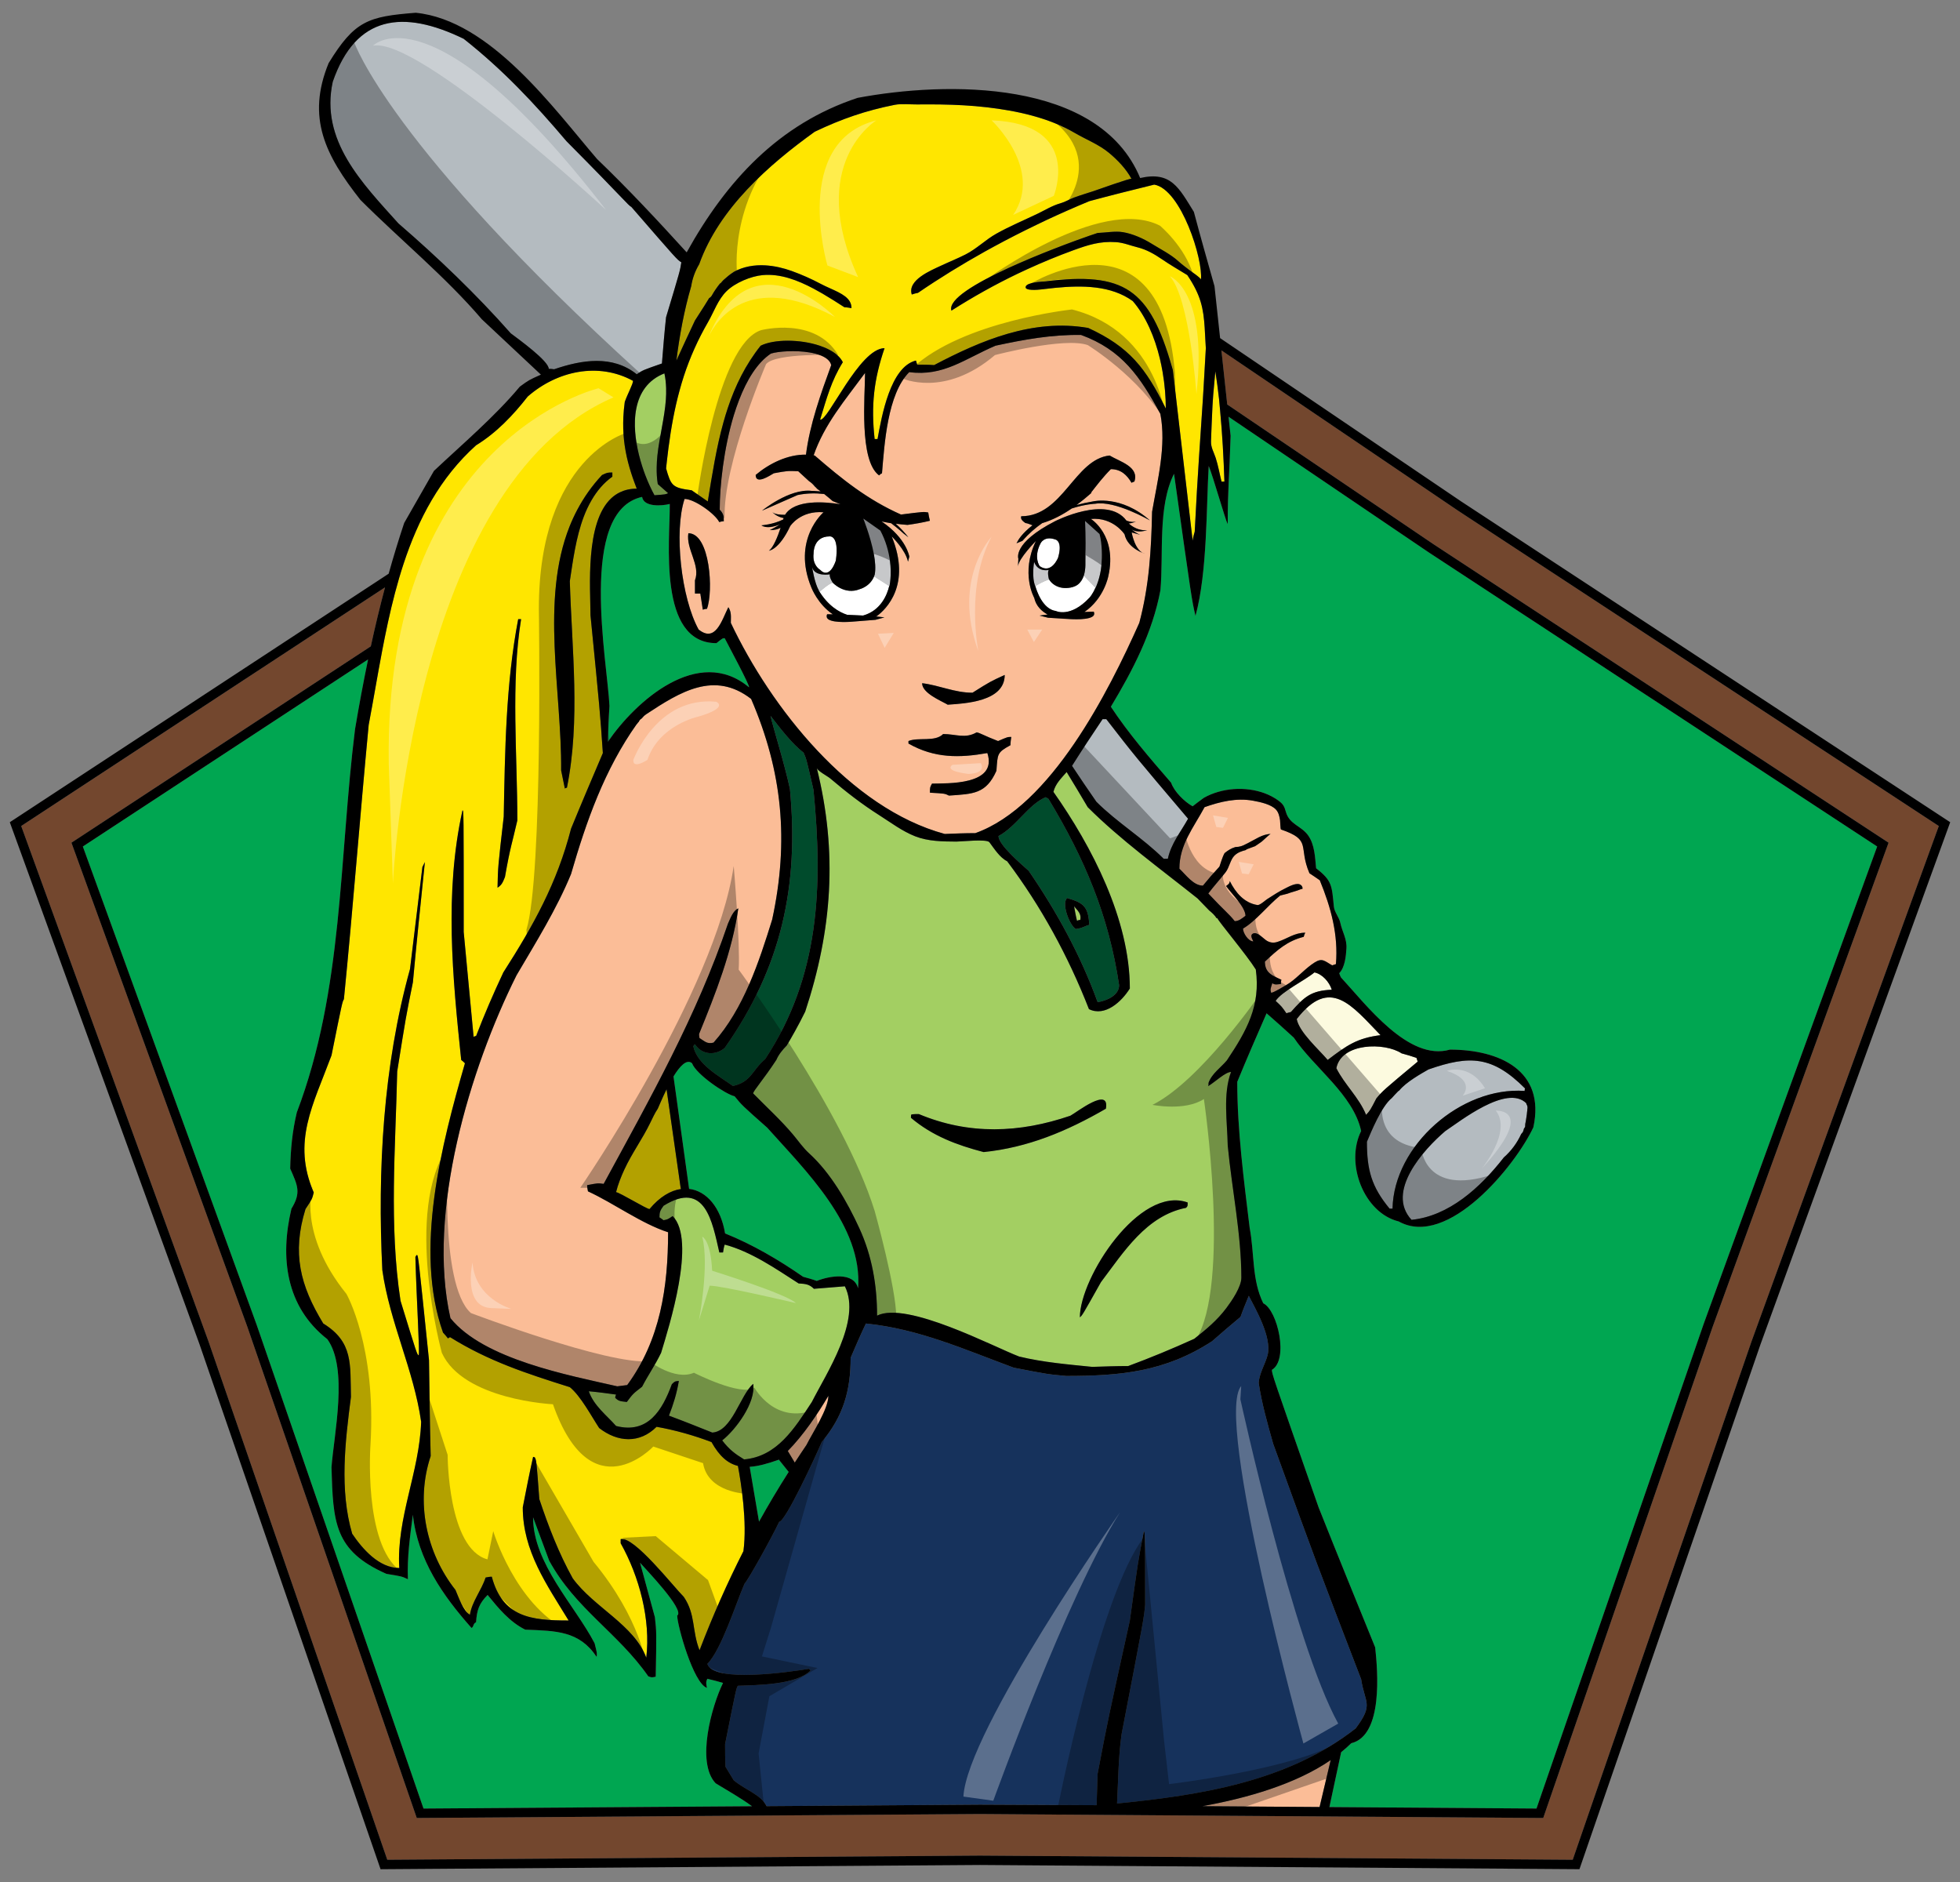 <?xml version="1.0" encoding="utf-8"?>
<!-- Generator: Adobe Illustrator 17.0.0, SVG Export Plug-In . SVG Version: 6.00 Build 0)  -->
<!DOCTYPE svg PUBLIC "-//W3C//DTD SVG 1.1//EN" "http://www.w3.org/Graphics/SVG/1.1/DTD/svg11.dtd">
<svg version="1.1" id="Layer_2" xmlns="http://www.w3.org/2000/svg" xmlns:xlink="http://www.w3.org/1999/xlink" x="0px" y="0px"
	 width="200px" height="192px" viewBox="0 0 200 192" style="enable-background:new 0 0 200 192;" xml:space="preserve">
<rect x="0" y="0" width="200" height="192" fill="#808080" stroke="none"/>
<path id="color11" style="fill:#FCFADF;" d="M144.663,108.304c-3.539,2.953-3.539,2.953-4.213,3.75
	c-0.634,1.223-0.634,1.223-1.054,1.686c-0.717-1.769-2.189-3.076-3.034-4.762c0.506-2.611,4.931-2.654,6.659-1.515
	c0.508,0.127,1.012,0.292,1.516,0.46C144.58,108.052,144.621,108.179,144.663,108.304z M132.317,103.964
	c0.253,1.349,2.274,3.118,3.16,4.172c1.939-1.474,2.993-2.234,5.395-2.529C137.922,102.573,135.731,99.58,132.317,103.964z
	 M135.897,100.972c-0.254-0.801-0.97-1.602-1.769-1.769c-1.012,0.841-3.329,1.938-3.962,2.905c0.634,0.59,0.634,0.59,1.097,1.266
	c0.127-0.046,0.294-0.087,0.463-0.13C133.074,101.73,133.75,101.053,135.897,100.972z"/>
<path id="color10" style="fill:#16325C;" d="M138.341,176.326c-6.909,5.436-15.844,6.827-24.357,7.671
	c0.127-2.362,0.127-4.721,0.464-7.082c2.275-11.8,2.275-11.8,2.402-13.188c0-7.419,0-7.419-0.127-7.505
	c-0.591,3.037-0.591,3.037-1.432,9.104c-2.235,10.114-2.235,10.114-3.288,15.635l-0.103,3.205l-11.898-0.056H100l-21.78,0.153
	c-0.543-1.168-2.171-1.649-3.35-2.638l-0.837-1.378c-0.043-0.802-0.043-1.562-0.043-2.318c1.138-5.692,1.138-5.692,1.307-5.944
	c1.981-0.081,5.942-0.081,7.418-1.557c-0.084-0.087-0.126-0.13-0.169-0.172c-1.812,0.294-9.734,1.475-10.367-0.505
	c1.431-1.433,2.907-6.154,3.792-8.176c0.421-0.465,2.739-4.637,3.54-6.321c0.632,0,3.749-6.744,4.34-8.135
	c2.191-2.614,2.95-5.226,2.95-8.596c0.506-1.181,1.011-2.361,1.56-3.497c5.395,0.546,10.073,2.653,15.088,4.507
	c3.497,0.676,3.497,0.676,5.352,0.842c5.562,0,10.071-0.422,14.875-3.537c0.972-0.847,1.94-1.689,2.909-2.488
	c0.252-0.718,0.547-1.432,0.843-2.15c0.617,1.234,2.377,4.172,1.922,6.041c0,0,0,0,0,0.001c-0.252,0.943-0.816,1.796-0.907,2.779
	c-0.002,0.026-0.002,0.051-0.004,0.075c0.317,2.094,0.892,4.126,1.476,6.192c4.467,12.307,4.467,12.307,8.977,24.022
	C139.27,173.794,140.196,173.837,138.341,176.326z"/>
<path id="color9" style="fill:#00A651;" d="M62.19,72.019c-0.211-4.508-3.245-19.891,3.329-21.325
	c0.169,1.055,2.023,0.928,2.824,0.718c0.04,3.751-1.265,14.202,4.761,14.202c0.632-0.506,0.632-0.506,0.843-0.506
	c0.253,0.505,2.571,4.804,2.487,5.014c-5.185-4.34-11.591,1.434-14.413,5.563C62.063,74.463,62.106,73.241,62.19,72.019z
	 M73.78,171.688c-0.547-0.168-1.095-0.294-1.601-0.42c-0.169,0.337-0.126,0.505-0.042,0.928c-1.391-0.465-3.035-6.408-3.035-7.375
	c0.844-0.547-3.287-4.804-3.793-5.396c0.507,1.856,1.012,3.711,1.517,5.565c0.17,1.517,0.17,1.517,0.084,6.066
	c-0.421,0.087-0.421,0.087-0.758-0.04c-3.12-4.467-7.418-6.869-10.114-11.801c-0.548-1.475-1.097-2.947-1.644-4.426
	c0,4.72,4.256,8.978,6.28,12.857c0.253,1.01,0.253,1.01,0.21,1.388c-1.771-2.656-4.13-2.656-7.292-2.779
	c-1.601-0.799-2.738-2.193-3.834-3.539c-0.885,0.883-1.096,1.558-1.18,2.779c-0.337,0.167-0.211,0.464-0.464,0.587
	c-2.949-3.325-5.479-6.952-5.985-11.544c-0.296,2.275-0.59,4.255-0.506,6.573c-0.632-0.294-0.632-0.294-2.192-0.547
	c-5.352-2.362-5.436-5.268-5.606-10.871c0.254-3.373,1.729-10.075-0.42-13.067c-4.256-3.326-4.846-8.343-3.666-13.317
	c1.012-1.646,0.632-2.36-0.126-4.087c0.043-1.98,0.211-3.796,0.674-5.733c4.763-12.516,4.299-25.96,5.943-39.108
	c0.407-2.411,0.845-4.77,1.329-7.107L8.453,86.36l17.72,48.752l0.004,0.008l17.037,49.388l33.527-0.236
	c-1.183-0.86-2.478-1.591-3.719-2.344C70.999,179.783,72.642,174.005,73.78,171.688z M145.789,56.351
	c-0.006-0.006-20.427-13.837-20.427-13.837c0.069,0.648,0.141,1.295,0.21,1.943c-0.127,4.256-0.295,5.31-0.295,9.019
	c-0.252-0.464-1.432-4.678-1.938-5.944c-0.252,4.173-0.127,10.831-1.349,15.298c-0.379-1.601-0.379-1.601-2.19-14.498
	c-1.686,3.371-1.055,8.176-1.39,11.885c-0.802,4.298-2.825,8.176-5.056,11.884c1.811,2.74,3.958,5.226,6.152,7.755
	c0.296,0.885,1.349,1.938,2.191,2.402c-0.003-0.002,1.031-0.798,1.143-0.862c0.452-0.258,0.937-0.456,1.436-0.602
	c1.052-0.308,2.176-0.388,3.261-0.24c1.034,0.141,2.057,0.495,2.904,1.113c0.507,0.37,0.613,0.591,0.776,1.169
	c0.368,1.297,1.588,1.407,2.288,2.42c0.652,0.945,0.685,2.223,0.792,3.324c1.644,1.264,1.6,1.77,1.813,3.919
	c0.055,0.549,0.538,1.08,0.654,1.632c0.192,0.919,0.69,1.658,0.628,2.628c-0.05,0.779-0.15,1.939-0.737,2.526
	c0.044,0.125,0.085,0.252,0.169,0.42c2.572,2.782,6.914,8.599,11.128,7.376c5.016,0,9.775,2.105,8.514,7.924
	c-1.812,3.878-8.726,12.391-13.739,9.606c-3.582-0.883-5.48-5.941-3.833-9.228c-0.801-3.708-4.804-6.448-6.871-9.522
	c-0.927-0.846-1.855-1.688-2.78-2.487c-1.012,2.316-2.024,4.636-2.992,6.995c0,4.93,0.672,9.987,1.263,14.876
	c0.505,2.656,0.212,5.311,1.39,7.713c1.474,0.716,2.613,5.776,0.884,6.788c0,0.421,0,0.421,4.762,14.031
	c1.896,4.763,3.836,9.525,5.775,14.287c0.253,2.362,0.842,8.976-2.443,9.777c-0.321,0.321-0.669,0.624-1.03,0.917l-1.2,5.598
	l21.134,0.15l17.04-49.389c0.003-0.006,17.724-48.759,17.724-48.759L145.789,56.351z M74.958,111.841
	c-0.926-0.207-3.918-2.23-4.341-3.368c-0.545-0.473-1.255,0.303-1.892,1.347l1.593,11.47c1.767,0.205,3.232,1.881,3.671,4.546
	c2.824,1.135,5.479,2.695,7.966,4.423c0.463,0.129,0.928,0.252,1.39,0.422c1.265-0.506,3.793-0.97,4.214,0.758
	c0.507-6.364-5.436-12.095-9.271-16.393C75.717,112.77,75.717,112.77,74.958,111.841z M79.43,148.931
	c-1.118,0.397-2.079,0.659-2.932,0.712l0.953,5.598c0.947-1.707,1.953-3.395,3.027-5.077l-1.013-1.265
	C79.452,148.91,79.441,148.921,79.43,148.931z"/>
<path id="color8" style="fill:#73472E;" d="M148.671,52.027l49.167,32.243l-19.11,52.578l-0.003,0.008l-18.242,52.874l-60.482-0.423
	h-0.002l-60.482,0.423l-18.241-52.874l-0.003-0.008L2.163,84.269l37.126-24.348c-0.532,1.998-1.013,3.999-1.45,6.017L7.608,85.764
	L7.29,85.972l0.13,0.357l17.846,49.102l-0.001,0.002l17.149,49.711l0.113,0.326l0.344-0.004l35.052-0.246l0.591-0.004l21.484-0.151
	l8.331,0.06l1.665,0.012l47.133,0.331l0.345,0.002l0.112-0.325l17.15-49.711v-0.002l17.846-49.103l0.131-0.357l-0.317-0.208
	l-46.079-30.217v0.001l-21.087-14.282c-0.196-1.842-0.396-3.683-0.594-5.522l24.031,16.277L148.671,52.027z"/>
<path id="color7" style="fill:#FFE600;" d="M63.713,119.307c0.769-1.663,1.837-3.105,2.637-4.757c0.237-0.49,0.479-1.011,0.77-1.442
	c0.034-0.051,0.397-0.968,0.897-1.985l1.455,10.18c-1.047,0.153-2.155,0.797-3.195,2.045c-0.295,0-3.035-1.687-3.414-1.726
	C63.061,120.831,63.372,120.045,63.713,119.307z M124.506,41.934c-0.038-0.412-0.069-0.824-0.115-1.234
	c-0.105-0.944-0.229-1.883-0.377-2.816c-0.102,1.066-0.167,1.767-0.218,2.413c-0.028,0.367-0.051,0.72-0.073,1.108
	c-0.039,0.681-0.065,1.363-0.092,2.045c-0.02,0.517-0.038,1.033-0.058,1.549c-0.025,0.653,0.287,1.125,0.478,1.714
	c0.254,0.783,0.396,1.623,0.596,2.421h0.294C124.861,46.74,124.732,44.33,124.506,41.934z M75.298,149.549
	c0.326,1.737,0.958,5.731,0.559,8.701c-1.646,3.236-3.12,6.568-4.477,10.107c-0.8-2.022-0.379-3.622-1.601-5.437
	c-1.095-1.095-5.099-6.236-6.448-5.899v0.42c1.896,3.371,3.077,7.797,2.613,11.673c-1.222-3.329-5.351-5.139-7.501-8.088
	c-1.432-2.573-2.486-5.313-3.414-8.095c-0.295-3.959-0.295-3.959-0.464-4.254c-0.084-0.045-0.126-0.045-0.169-0.045
	c-0.379,1.686-0.717,3.416-1.054,5.143c0,4.464,2.444,7.881,4.678,11.546c-3.836,0-6.742-0.335-7.839-4.467
	c-0.211,0-0.421,0.042-0.632,0.084c-0.422,1.309-1.39,2.445-1.601,3.794c-0.674-0.339-1.179-1.856-1.475-2.529
	c-2.992-3.792-4.088-8.978-2.529-13.656c-0.085-3.284-0.127-6.531-0.169-9.774c-1.095-10.622-1.095-10.622-1.222-10.748
	c-0.084,0.043-0.126,0.126-0.169,0.21c0.126,4.595,0.464,9.82,0.337,10.032c-0.169-0.085-0.169-0.085-1.854-5.564
	c-1.18-7.713-0.507-15.593-0.338-23.388c0.885-5.566,0.885-5.566,1.602-9.105c0.379-4.088,0.8-8.177,1.223-12.264
	c-0.084,0.169-0.17,0.338-0.254,0.506c-0.42,3.456-0.842,6.913-1.264,10.41c-2.738,9.862-3.329,20.522-2.823,30.723
	c0.759,5.35,3.201,10.157,3.96,15.464c-0.169,5.143-2.529,9.78-2.234,14.918c-2.064,0-3.75-1.937-4.804-3.497
	c-1.307-4.465-0.717-9.396-0.127-13.949c-0.084-3.329,0.253-5.605-2.824-7.499c-2.361-3.878-3.203-7.166-1.813-11.676
	c0.674-1.011,0.674-1.011,0.843-1.688c-2.234-5.18-0.084-8.889,1.812-13.989c1.096-5.437,1.096-5.437,1.265-5.731
	c0.926-9.314,1.642-18.67,2.528-27.983c0.473-2.484,0.897-5.06,1.39-7.638c0.084-0.441,0.172-0.881,0.26-1.321
	c0.411-2.029,0.878-4.05,1.456-6.02c0.142-0.484,0.292-0.966,0.449-1.444c1.504-4.568,3.717-8.794,7.405-12.106
	c2.065-1.264,3.793-3.076,5.268-4.973c2.992-2.613,7.206-3.54,10.746-1.601c0,0.338-0.548,1.306-0.843,2.15
	c-0.077,0.53-0.117,1.042-0.143,1.548c-0.018,0.394-0.023,0.784-0.012,1.167c0.043,1.563,0.329,3.05,0.818,4.567
	c0.099,0.31,0.207,0.623,0.324,0.937c0.077,0.209,0.151,0.419,0.235,0.631c-0.658,0-1.225,0.135-1.716,0.372
	c-0.316,0.152-0.601,0.347-0.856,0.581c-2.722,2.488-2.149,9.19-2.149,11.944c0.97,9.82,0.97,9.82,1.264,14.076
	c-1.096,2.571-2.191,5.141-3.245,7.712c-1.432,5.563-3.835,9.861-6.911,14.666c-1.011,2.15-1.938,4.299-2.781,6.49
	c-0.084,0-0.169,0.043-0.253,0.084c-0.336-3.582-0.674-7.165-1.011-10.704c0-12.433,0-12.433-0.127-12.391
	c-1.855,8.386-1.012,16.983-0.127,25.455c0.126,0.081,0.253,0.211,0.38,0.337c-2.36,8.217-5.226,19.046-2.234,27.477
	c0.169,0.169,0.337,0.379,0.506,0.592c0.043-0.045,0.126-0.087,0.21-0.129c3.92,2.446,7.797,3.708,12.222,5.102
	c1.097,0.883,2.191,2.947,2.993,4.17c1.898,1.474,4.13,1.601,5.859-0.126c1.897,0.336,3.835,0.885,5.605,1.559
	C73.405,148.565,74.269,149.298,75.298,149.549z M57.259,78.594c0.128,0.59,0.254,1.223,0.379,1.854
	c0.043-0.043,0.127-0.084,0.21-0.084c1.391-6.911,0.506-14.075,0.295-21.072c0.311-2.05,0.622-4.448,1.418-6.566
	c0.225-0.595,0.492-1.165,0.804-1.702c0.541-0.93,1.225-1.756,2.12-2.395v-0.421c-0.506,0-0.506,0-1.054,0.254
	c-1.044,1.114-1.871,2.306-2.532,3.556c-0.292,0.55-0.549,1.112-0.778,1.684C55.129,61.223,57.327,70.528,57.259,78.594z
	 M50.769,90.562c0.464-0.294,0.548-0.589,0.759-1.095c0.547-3.12,0.715-3.372,1.263-5.774c0-6.617-0.673-14.034,0.381-20.524h-0.296
	c-1.264,6.615-1.348,13.442-1.475,20.144C50.811,88.454,50.811,88.454,50.769,90.562z M122.925,33.427
	c-0.128-1.941-0.373-3.29-1.775-5.363c-0.872-0.539-1.734-1.031-2.58-1.611c-0.777-0.533-1.59-0.999-2.515-1.226
	c-0.737-0.181-1.396-0.47-2.172-0.524c-1.615-0.114-2.85,0.28-4.339,0.822c-1.62,0.589-3.177,1.233-4.704,1.933
	c-0.339,0.155-0.678,0.31-1.013,0.472c-2.291,1.101-4.512,2.34-6.744,3.759c-0.377-1.132,2.505-2.826,5.851-4.362
	c0.339-0.156,0.684-0.309,1.031-0.462c1.638-0.719,3.315-1.384,4.726-1.917c0.393-0.148,0.762-0.286,1.107-0.411
	c1.051-0.384,1.85-0.658,2.205-0.77c0.818-0.026,1.785-0.213,2.582-0.081c0.999,0.166,2.076,0.647,2.93,1.179
	c0.893,0.557,1.935,1.073,2.712,1.776c0.346,0.313,0.714,0.585,1.084,0.873c0.161,0.125,1.249,0.852,1.23,1.014
	c0.251-2.023-2.025-9.23-4.765-9.694c-2.233,0.548-4.423,1.096-6.617,1.687c-1.486,0.614-2.96,1.264-4.419,1.946
	c-0.335,0.157-0.666,0.321-1,0.481c-1.454,0.699-2.889,1.432-4.306,2.201c-0.316,0.171-0.632,0.343-0.947,0.519
	c-2.33,1.3-4.608,2.698-6.815,4.209c-0.207,0.042-0.412,0.084-0.634,0.17c-0.481-1.48,1.989-2.474,2.963-2.933
	c0.835-0.393,1.697-0.735,2.52-1.153c1.14-0.579,2.044-1.507,3.152-2.124c1.338-0.748,2.768-1.349,4.138-2.002
	c0.8-0.383,1.535-0.85,2.396-1.096c0.517-0.148,0.884-0.394,1.372-0.577c0.654-0.245,1.33-0.442,1.993-0.661
	c0.337-0.111,3.828-1.364,3.885-1.257c-0.539-1.009-1.413-1.914-2.284-2.642c-1.032-0.862-2.363-1.372-3.525-2.053
	c-2.66-1.558-5.926-2.255-8.954-2.605c-1.568-0.181-3.145-0.26-4.722-0.286c-0.798-0.013-1.595-0.012-2.393-0.003
	c-0.73,0.008-1.595-0.099-2.31,0.044c-2.95,0.589-5.395,1.433-8.134,2.739c-4.689,3.372-9.759,7.814-11.791,13.517
	c-0.412,0.687-0.698,1.466-0.812,2.234c-0.731,2.517-1.187,4.997-1.518,7.598c0.633-1.391,1.264-2.739,1.897-4.088
	c0.838-1.301,1.236-1.919,1.45-2.287c0.103-0.056,0.2-0.135,0.276-0.272c0.246-0.443,0.533-0.847,0.845-1.237
	c0.014,0.001,0.028,0.003,0.042,0.003c0.088-0.118,0.187-0.219,0.284-0.325c0.324-0.294,0.655-0.578,1.027-0.812
	c0.011-0.007,0.016-0.018,0.027-0.025c0.964-0.544,2.115-0.741,3.25-0.671c0.915,0.056,1.82,0.267,2.681,0.577
	c0.972,0.35,2.01,0.809,2.909,1.288c0.325,0.173,0.665,0.329,1.001,0.479c1.132,0.509,2.182,0.981,2.182,2.016
	c-0.254-0.041-0.507-0.084-0.717-0.084c-0.719-0.465-1.474-0.948-2.25-1.401c-0.31-0.18-0.623-0.354-0.939-0.521
	c-1.569-0.826-3.345-1.528-5.152-1.363c-1.203,0.11-2.814,0.779-3.691,1.641c-0.884,0.869-1.288,2.111-1.896,3.163
	c-1.007,1.743-1.837,3.587-2.463,5.501c-0.156,0.478-0.299,0.963-0.432,1.451c-0.509,1.854-0.866,3.792-1.14,5.892
	c-0.054,0.414-0.105,0.834-0.152,1.261c-0.031,0.27-0.062,0.538-0.089,0.813c0.506,1.77,0.632,1.981,2.612,2.233
	c0.547,0.38,1.097,0.759,1.644,1.138c0.449-2.738,0.872-5.475,1.603-8.093c0.137-0.491,0.285-0.978,0.447-1.46
	c0.752-2.247,1.789-4.387,3.344-6.336c1.36-0.681,4.017-0.671,6.015-0.004c0.378,0.126,0.729,0.276,1.046,0.448
	c0.604,0.33,1.08,0.741,1.325,1.24c-1.181,1.897-1.644,3.668-2.318,5.859c0.758,0.253,4.003-7.29,6.575-7.29
	c-1.096,3.202-1.39,5.858-1.011,9.271h0.295c0.422-2.318,1.305-7.375,3.919-8.008c0.042,0.127,0.084,0.253,0.127,0.421
	c0.548,0,1.137,0,1.727,0.043c4.806-2.528,10.074-4.762,15.72-3.792c4.214,1.938,5.858,4.088,7.922,8.219
	c0-1.166-0.104-2.439-0.326-3.722c-0.075-0.448-0.167-0.898-0.274-1.345c-0.528-2.201-1.424-4.332-2.77-5.891
	c-2.213-1.604-5.156-1.621-7.923-1.351c-0.496,0.048-0.988,0.106-1.468,0.165c-0.218,0.027-1.664,0.174-1.538-0.28
	c0.129-0.462,1.669-0.511,2.021-0.552c8.027-0.956,10.607,0.721,12.905,8.741c0.031,0.106,0.061,0.207,0.091,0.315
	c0.039,0.327,0.076,0.656,0.114,0.983c0.636,5.451,1.271,10.937,1.908,16.423c0.043-0.338,0.127-0.633,0.211-0.927
	c0.312-6.183,0.556-9.175,0.832-13.498c0.022-0.359,0.046-0.73,0.068-1.111c0.075-1.22,0.154-2.556,0.235-4.103
	c-0.02-0.315-0.035-0.607-0.052-0.89C122.97,34.203,122.949,33.803,122.925,33.427z"/>
<path id="color6" style="fill:#A3CF62;" d="M125.615,109.361c-0.578,0-1.608,1.01-2.328,1.444c0.001-0.004,0.001-0.008,0.002-0.011
	c0.036-0.112,0.041-0.213,0.027-0.306c0.319-0.945,1.244-1.556,1.877-2.307c2.025-3.037,3.456-5.565,2.951-9.272
	c-0.886-1.434-3.792-4.89-3.919-5.226h-0.077c-0.197-0.314-0.466-0.563-0.762-0.798c-0.249-0.264-0.614-0.638-1.186-1.226
	c-3.748-2.991-7.881-5.984-11.209-9.313c-0.715-1.223-1.433-2.402-2.149-3.582c-0.546,0.633-1.137,1.18-1.349,2.022
	c3.921,5.564,7.797,13.024,7.797,20.062c-0.843,1.348-2.527,2.906-4.172,2.105c-2.107-5.395-4.888-10.492-8.346-15.087
	c-0.756-0.38-1.307-1.264-1.81-1.938c-0.268-0.359-2.877-0.063-3.37-0.068c-1.412-0.011-2.878-0.019-4.211-0.542
	c-1.324-0.519-2.468-1.393-3.659-2.149c-1.802-1.143-3.379-2.374-5.015-3.762c-0.259-0.22-1.283-0.752-1.362-1.065
	c2.149,8.639,1.559,16.562-1.181,24.865c-0.76,1.544-1.407,2.648-1.878,3.449c-0.407,0.413-0.839,0.927-1.063,1.469
	c-1.274,1.953-2.369,3.175-2.369,3.426c1.365,1.396,2.821,2.711,4.078,4.209c0.552,0.657,1.002,1.33,1.638,1.91
	c2.202,2.01,3.872,4.924,5.115,7.627c1.296,2.817,1.813,5.835,1.813,8.923c3.034-1.515,11.928,3.206,14.498,4.174
	c2.443,0.592,4.972,0.802,7.459,1.054c1.222-0.042,2.443-0.084,3.667-0.084c2.274-0.841,4.51-1.769,6.743-2.781
	c1.247-0.988,2.319-1.867,3.279-3.143c0.546-0.728,1.524-2.147,1.524-3.092c0-4.424-0.968-9.061-1.39-13.487
	C125.236,114.46,124.772,111.636,125.615,109.361z M100.373,117.535c-2.742-0.718-5.229-1.645-7.42-3.497
	c0-0.129,0-0.255,0.043-0.338c0.254-0.043,0.506-0.043,0.761-0.043c5.141,2.149,10.281,1.938,15.464,0.169
	c0.633-0.337,4.047-3.034,3.624-0.716C108.842,115.425,104.881,117.07,100.373,117.535z M121.022,123.223
	c-4.047,0.799-6.362,4.511-8.682,7.584c-1.895,3.373-1.895,3.373-2.148,3.585c0-4.045,6.07-13.485,11-11.716
	C121.191,123.055,121.191,123.055,121.022,123.223z M86.212,131.229c1.727,3.456-1.896,8.891-3.372,11.8
	c-1.77,2.698-3.539,5.562-6.911,5.859c-0.97-0.592-1.518-1.01-2.235-1.938c1.391-1.095,3.457-3.878,3.162-5.776
	c-1.349,1.182-2.15,4.846-4.172,4.975c-1.475-0.591-2.95-1.181-4.425-1.726c0.463-1.182,0.801-2.281,1.011-3.542
	c-0.421,0.042-0.421,0.042-0.717,0.339c-0.969,2.65-2.444,5.096-5.689,4.254c-0.968-1.097-2.275-2.067-2.782-3.54
	c0.928,0.085,1.854,0.208,2.782,0.337c-0.043,0.085-0.084,0.21-0.084,0.337c0.38,0.379,0.59,0.339,1.181,0.42
	c0.631-0.841,0.631-0.841,1.559-1.557c0.633-1.223,1.306-2.151,1.939-3.458c0.8-2.653,3.624-11.504,1.18-13.951
	c-0.507,0.34-0.507,0.34-0.928,0.424c-0.169-0.13-0.294-0.211-0.421-0.295c0-0.545,0.084-0.718,0.421-1.18
	c4.257-2.657,4.973,1.641,5.69,4.762h0.378c0.043-0.294,0.085-0.549,0.17-0.802c2.697,0.718,5.183,2.446,7.543,3.963
	c0.716,0.042,1.096,0.083,1.559,0.547C84.105,131.398,85.158,131.315,86.212,131.229z M65.52,47.532
	c-0.472-1.479-0.787-3.115-0.73-4.626c0.017-0.432,0.063-0.853,0.146-1.257c0.32-1.573,1.172-2.89,2.861-3.557
	c0.108,0.5,0.159,1.001,0.175,1.502c0.013,0.391,0.002,0.783-0.025,1.175c-0.136,1.889-0.663,3.795-0.865,5.706
	c-0.043,0.403-0.067,0.804-0.073,1.207c-0.01,0.567,0.018,1.136,0.113,1.705c0.338,0.296,0.674,0.591,1.054,0.928
	c-0.254,0.127-0.254,0.127-1.391,0.211c-0.323-0.586-0.647-1.289-0.939-2.056C65.731,48.166,65.621,47.854,65.52,47.532z
	 M110.233,93.849c-0.126,0-0.253,0.042-0.336,0.084c-0.126-0.506-0.21-1.011-0.296-1.474
	C109.98,92.922,110.36,93.217,110.233,93.849z"/>
<path id="color5" style="fill:#B4BBC0;" d="M142.095,123.307h-0.296c-1.855-2.235-2.317-3.962-2.317-6.826
	c0.444-1.038,1.475-3.603,2.547-4.467c0.209-0.231,0.417-0.463,0.639-0.684c0.035-0.035,0.074-0.048,0.111-0.073
	c0.69-0.863,2.242-1.726,2.982-2.151c4.215-1.475,6.533-1.392,9.86,1.94c-0.042,0.081-0.042,0.167-0.042,0.25
	C149.089,110.832,142.219,116.859,142.095,123.307z M155.868,113.022c0.006-0.166-0.049-0.289-0.123-0.394
	c0.002-0.023,0.003-0.046,0.004-0.068c-1.981-1.979-6.786,1.856-8.26,2.824c-2.233,1.897-6.112,6.197-3.456,9.062
	c3.792-0.379,6.989-3.247,9.418-6.365c0.753-0.658,1.357-1.483,1.774-2.394c0.081-0.075,0.156-0.166,0.206-0.292
	c0.032-0.079,0.042-0.161,0.068-0.24c0.04-0.063,0.082-0.128,0.122-0.191c0.005-0.099,0.011-0.197,0.016-0.296
	c0.044-0.197,0.077-0.397,0.104-0.597c0.044-0.225,0.067-0.452,0.087-0.68c0.005-0.019,0.011-0.039,0.015-0.058
	c0.005-0.027-0.003-0.049-0.001-0.074C155.849,113.179,155.865,113.101,155.868,113.022z M64.425,21.111
	c-0.337-0.169-0.674-0.717-6.616-6.701c-3.287-3.877-6.49-7.291-10.494-10.451c-6.153-2.994-11-2.445-13.36,4.382
	c-1.306,5.985,2.992,10.325,6.702,14.455c4.003,3.455,7.964,7.249,11.462,11.211c0.842,0.632,3.877,2.823,3.877,3.624
	c0.169,0,0.337,0,0.548,0.042c2.823-0.968,5.942-1.474,8.429,0.507c0.633-0.423,0.633-0.423,2.571-1.097
	c0.127-1.601,0.253-3.161,0.422-4.72c1.432-4.762,1.432-4.762,1.558-5.605C69.103,26.505,69.103,26.505,64.425,21.111z
	 M112.508,73.368c-1.053,1.56-2.106,3.162-3.117,4.762c0.8,1.223,1.643,2.444,2.486,3.665c2.106,2.108,4.761,3.71,6.868,5.816h0.423
	c0.337-1.558,1.264-2.655,2.066-4.087c-5.438-6.407-5.438-6.407-8.345-10.157L112.508,73.368L112.508,73.368z"/>
<path id="color4" style="fill:#004B2C;" d="M106.989,81.502c-0.126-0.084-0.21-0.127-0.294-0.17
	c-1.77,0.758-2.992,2.993-4.806,3.961c0,0.884,2.277,2.824,3.078,3.54c2.864,4.172,5.31,8.639,7.038,13.402
	c0.884-0.127,2.191-0.674,2.191-1.727C113.14,93.386,110.656,87.569,106.989,81.502z M109.771,94.777
	c-0.634-0.38-1.475-2.571-0.886-3.161c1.77,0.506,2.15,0.927,2.275,2.74C110.738,94.44,110.486,94.692,109.771,94.777z
	 M83.008,80.573c0.971,9.862,0.633,19.048-4.931,27.479c-1.349,1.136-1.39,2.316-3.287,2.739c-1.475-1.055-3.624-2.191-4.045-4.046
	c0.043-0.084,0.085-0.168,0.17-0.21c0.716,1.093,2.064,1.178,3.034,0.379c5.815-8.26,7.585-16.562,6.658-26.424
	c-0.548-2.571-1.685-6.153-1.981-7.461c0.926,1.18,2.148,2.824,3.371,3.751C82.291,77.455,82.291,77.455,83.008,80.573z"/>
<path id="color3" style="fill:#808285;" d="M89.832,54.129c0.566,1.063,0.846,2.132,0.975,3.05
	c-0.517-0.271-1.173-0.515-1.642-0.674c-0.332-1.766-1.074-3.6-1.074-3.6L89.832,54.129z M112.199,54.481l-1.481-1.334
	c0,0,0.103,1.859,0.033,3.467c0.003,0.002,0.008,0.004,0.011,0.007c0.381,0.237,1.237,0.717,1.63,1.057
	c0.001-0.007,0.001-0.016,0.001-0.024C112.465,56.825,112.473,55.515,112.199,54.481z"/>
<path id="color2" style="fill:#C7C8CA;" d="M90.806,57.179c0.212,1.496-0.048,2.621-0.048,2.621l-0.022-0.014l-1.515-0.964
	c0.018-0.064,0.023-0.14,0.036-0.21c0.109-0.587,0.052-1.336-0.093-2.108C89.633,56.665,90.289,56.908,90.806,57.179z
	 M82.867,57.849c0,0,0.257,1.685,0.683,2.359c0.033,0.052,0.065,0.113,0.101,0.152c0,0,0.961-0.864,1.328-0.909
	c0,0-0.363-0.527-0.304-0.858C84.674,58.593,83.117,58.86,82.867,57.849z M112.392,57.654c0,0.007,0,0.017-0.001,0.024
	c-0.393-0.34-1.249-0.82-1.63-1.057c-0.031,0.777,0.069,1.318-0.169,2.109l1.188,1.226l0.012,0.012c0,0,0.482-0.964,0.602-2.312
	C112.394,57.655,112.393,57.654,112.392,57.654z M107.012,58.149c0,0-1.094,0.261-1.488-0.824c0,0-0.274,1.525,0.114,2.477
	c0,0,0.008-0.005,0.011-0.007c0.056-0.036,0.777-0.496,1.393-0.666c0,0-0.007-0.025-0.015-0.06
	C106.985,58.902,106.876,58.392,107.012,58.149z"/>
<path id="color1" style="fill:#FBBD97;" d="M80.385,148.027c1.613-1.643,3.013-3.721,4.143-5.628c0,1.349-1.601,3.751-2.234,5.013
	c-0.412,0.601-0.804,1.202-1.197,1.803L80.385,148.027z M65.94,72.864l-0.002,0.003c-0.184,0.121-0.334,0.276-0.47,0.441
	c-0.126,0.071-0.233,0.177-0.285,0.332c-0.011,0.01-0.024,0.016-0.035,0.026c-0.062,0.056-0.095,0.117-0.13,0.177
	c-0.017,0.013-0.037,0.029-0.048,0.033c-3.287,4.634-5.142,9.902-6.702,15.297c-1.474,3.582-3.582,6.954-5.562,10.327
	c-4.762,9.521-9.188,24.229-6.743,34.979c3.414,4.21,12.053,5.816,17.026,6.953c0.337-0.044,0.674-0.087,1.011-0.129
	c3.372-4.59,4.173-9.987,4.173-15.59c-2.74-0.887-5.522-2.951-8.176-4.173c-0.043-0.21-0.084-0.424-0.084-0.631
	c1.096-0.212,1.096-0.212,1.685-0.131c4.763-8.764,9.482-17.108,12.685-26.549c0.253-0.547,0.506-1.307,1.054-1.558
	c-0.633,4.424-2.318,8.681-4.003,12.811c0,0.126,0,0.253,0.043,0.42c0.548,0.337,0.76,0.634,1.433,0.466
	c3.076-3.456,4.636-8.22,5.985-12.56c1.728-8.007,1.054-15.088-2.15-22.505C72.894,68.397,69.395,70.587,65.94,72.864z
	 M134.676,89.803c-0.379-0.254-0.716-0.506-1.055-0.716c-1.178-2.741,0.298-3.372-2.906-4.467c-0.06-0.02-0.077-0.836-0.094-0.948
	c-0.059-0.378-0.149-0.796-0.42-1.085c-0.506-0.538-1.607-0.767-2.32-0.899c-1.691-0.312-3.369,0.094-4.962,0.655
	c-1.137,2.107-2.57,3.834-2.57,6.279c0.674,0.632,1.433,1.728,2.402,1.728c0.547-0.674,1.095-1.307,1.686-1.939
	c0.128-0.349,0.28-0.941,0.525-1.379c0.327-0.267,0.676-0.497,1.105-0.619c0.105-0.006,0.21-0.011,0.313-0.026
	c0.368-0.051,0.631-0.212,0.953-0.371c0.716-0.352,1.505-0.934,2.33-0.934c-0.098,0-0.826,0.719-0.933,0.792
	c-0.213,0.145-0.431,0.307-0.655,0.45c-0.27,0.099-0.54,0.192-0.808,0.299c-0.064,0.025-0.109,0.066-0.16,0.103
	c-0.412,0.11-0.787,0.223-1.129,0.551c-0.434,0.418-0.529,1.219-0.919,1.717c-0.572,0.73-1.202,1.414-1.759,2.157
	c1.729,1.854,2.023,1.981,2.699,2.824c0.42,0,0.758-0.295,1.095-0.548c0-0.886-1.475-2.318-1.981-3.034
	c0.337-0.254,0.337-0.254,0.379-0.507c0.591,1.179,1.475,2.234,2.824,2.444c0.238,0.037,0.8-0.48,0.984-0.599
	c0.618-0.401,1.24-0.803,1.903-1.127c0.354-0.174,1.114-0.601,1.516-0.336c0.149,0.099,0.224,0.266,0.188,0.414
	c-0.061,0.009-0.123,0.012-0.186,0.04c-0.445,0.192-0.909,0.277-1.35,0.451c-0.247,0.061-0.494,0.12-0.738,0.187
	c-1.264,1.011-2.486,2.614-3.793,3.371c0,0.464,0.549,1.307,1.054,1.307c-0.098-0.23-0.367-0.631-0.045-0.794
	c0.468-0.238,1.109,0.563,1.456,0.751c0.352,0.191,0.679,0.215,1.058,0.094c1.005-0.321,1.716-0.936,2.839-0.936
	c-0.083,0.127-0.125,0.253-0.167,0.421c-1.686,0.422-2.698,1.349-3.961,2.528c0,1.18,0.8,1.432,1.685,1.853
	c-0.042,0.129-0.042,0.254-0.042,0.422c-0.294,0.042-0.674,0.127-0.884-0.083c-0.211,0.633-0.211,0.633-0.127,0.968
	c0.04,0.157,1.698-0.853,1.885-0.984c0.91-0.638,1.613-1.492,2.56-2.091c0.792-0.502,1.034-0.121,1.792,0.295
	c0.127-0.043,0.252-0.084,0.379-0.127C136.574,95.367,135.814,92.585,134.676,89.803z M118.409,42.226
	c0.631,3.245-0.295,6.784-0.844,9.987c-0.085,3.919-0.295,7.544-1.305,11.337c-3.12,6.996-9.019,18.711-16.732,21.451
	c-1.053,0-2.106,0.043-3.119,0.084c-9.65-2.613-17.742-12.896-21.83-21.535c0-0.59,0.084-1.096-0.253-1.601
	c-0.674,1.348-1.306,3.666-3.035,2.276c-1.77-3.204-2.529-9.989-1.433-13.318c1.011,0,3.119,1.517,3.54,2.36
	c0.127-0.042,0.294-0.084,0.464-0.084c0-0.506-0.042-0.801-0.422-1.181c0-2.396,0.407-6.254,1.444-9.656
	c0.158-0.518,0.334-1.02,0.522-1.51c0.793-2.066,1.856-3.829,3.26-4.764c0.762-0.237,2.504-0.354,3.944-0.115
	c0.448,0.075,0.863,0.185,1.214,0.335c0.52,0.223,0.896,0.534,0.994,0.96c-1.063,2.915-2.19,6.051-2.576,9.132
	c-1.87-0.032-3.753,0.906-5.133,2.069c-0.001,1.054,1.474,0.043,1.853-0.169c1.39-0.253,1.39-0.253,2.486-0.211
	c0.379,0.349,0.74,0.679,1.107,1.016c0.213,0.135,0.408,0.315,0.586,0.538c0.069,0.062,0.142,0.131,0.211,0.194
	c-0.013-0.003-0.028-0.003-0.041-0.004c0.149,0.102,0.288,0.213,0.432,0.319c-0.572-0.057-0.923-0.056-0.923-0.056
	c-2.267-0.265-5.064,2.019-5.064,2.019l3.627-1.593c0.92-0.197,1.831-0.207,2.716-0.107c0.295,0.233,0.585,0.473,0.868,0.722
	c0.265,0.115,0.531,0.218,0.796,0.322c-1.592-0.257-4.666-0.51-5.654,1.076c-0.425,0.008-0.998-0.028-1.289-0.255
	c0,0,0.448,0.475,1.141,0.586c-0.012,0.044-0.026,0.093-0.043,0.149c-1.056,0.523-2.225,0.597-2.225,0.597
	c0.505,0.345,1.292,0.147,1.908-0.102c-0.474,0.305-1.053,0.592-1.053,0.592c0.52,0.006,0.875-0.114,1.108-0.241
	c-0.298,0.896-0.745,2.023-1.195,2.339c0,0,1.033-0.078,2.172-2.506c0,0,1.042-1.618,3.402-1.415c0,0-3.28,2.791-1.231,7.702
	c0,0,0.645,1.681,2.182,2.711c-0.358-0.008-0.581-0.011-0.581-0.011c-0.052,0.106-0.059,0.194-0.045,0.275
	c0.02,0.108,0.09,0.196,0.201,0.264c0.621,0.382,2.396,0.219,2.396,0.219l2.377-0.188l0.914-0.248
	c-0.164-0.023-0.347-0.044-0.537-0.063c-0.095-0.01-0.188-0.02-0.288-0.029c-0.018-0.002-0.038-0.003-0.056-0.004
	c0.041-0.014,0.083-0.031,0.124-0.047c0.91-0.681,3.531-3.169,1.503-8.115c0,0,1.411,1.364,1.66,2.575l0.135-0.513
	c0,0-0.264-1.853-2.832-3.594c0.324,0.064,0.647,0.137,0.975,0.184c0.795,0.597,1.267,1.048,1.267,1.048l0.494,0.386
	c-0.404-0.52-0.839-0.973-1.288-1.385c0.398,0.047,0.796,0.098,1.198,0.122c0.76-0.106,1.519-0.233,2.285-0.424
	c-0.084-0.296-0.127-0.59-0.169-0.843c-0.463-0.084-0.463-0.084-2.78,0.211c-3.414-1.518-5.985-3.582-8.808-6.027
	c-0.036-0.007-0.072-0.006-0.107-0.012c1.107-3.196,3.188-5.609,5.247-8.407c0,2.317-0.633,8.935,1.433,10.451
	c0.084-0.084,0.169-0.169,0.295-0.211c0.252-2.949,0.548-8.09,2.781-10.324c3.497,0.463,5.648-1.348,8.806-2.698
	c2.951-0.632,5.692-1.137,8.726-1.096C114.489,35.694,116.343,38.432,118.409,42.226z M70.239,54.402
	c-0.254,1.644,1.264,3.245,0.675,4.805v1.349h0.547c0.084,0.548,0.17,1.097,0.253,1.644c0.127-0.043,0.254-0.084,0.422-0.084
	C72.81,60.345,72.472,54.402,70.239,54.402z M94.094,69.7c-0.001,1.011,1.895,1.771,2.611,2.191
	c1.728-0.126,5.816-0.294,5.816-3.034c-1.473,0.674-1.473,0.674-3.286,1.812C97.381,70.67,95.863,69.912,94.094,69.7z
	 M103.193,75.182c-0.377,0-0.377,0-1.349,0.42c-1.43-0.548-1.851-0.843-2.189-0.886c-1.18,0.674-2.107,0.17-3.414,0.17
	c-0.843,0.843-2.528,0.295-3.54,0.715v0.254c2.655,1.517,5.225,1.476,8.049,0.97c1.096,3.33-4.173,3.076-5.648,3.119
	c-0.211,0.379-0.211,0.379-0.211,0.927c1.517,0.084,1.517,0.084,1.94,0.295c2.485-0.17,3.792-0.17,4.844-2.528
	c0.129-1.728,0.044-1.855,1.434-2.613C103.11,75.73,103.151,75.435,103.193,75.182z M115.468,54.007
	c0.621,0.421,1.59,0.08,1.59,0.08c-1.121,0.103-1.881-0.688-1.881-0.688c0.4-0.002,0.872-0.263,0.872-0.263
	c-0.427,0.266-1.108-0.028-1.108-0.028c-1.982-2.654-7.29,0.069-7.29,0.069c-4.369,2.245-3.736,3.822-3.736,3.822l-0.041,0.796
	c0.041-0.796,1.831-2.604,1.831-2.604c-1.593,3.295-0.173,5.799-0.173,5.799c0.19,0.865,0.796,1.39,1.366,1.705
	c-0.065,0.007-0.129,0.014-0.192,0.022c-0.082,0.009-0.165,0.019-0.243,0.029c-0.136,0.017-0.267,0.036-0.388,0.055l0.871,0.22
	l0.742,0.046l0.173,0.01l0.191,0.012c0.272,0.039,0.558,0.063,0.871,0.054l0.245,0.015l0.034,0.002c0,0,0.277,0.02,0.645,0.02
	c0.546,0.001,1.29-0.048,1.632-0.276c0.147-0.098,0.213-0.231,0.162-0.407c-0.01-0.033-0.015-0.063-0.033-0.099
	c0,0-0.379,0.012-0.951,0.037c2.023-1.392,2.44-3.662,2.44-3.662c0.93-4.165-1.78-5.83-1.78-5.83
	c2.287-0.201,3.432,1.564,3.432,1.564c0.328,1.5,2.141,2.004,2.141,2.004c-1.089-0.205-1.411-2.193-1.411-2.193l1.036,0.288
	C116.036,54.511,115.468,54.007,115.468,54.007z M117.341,53.095c-2.963-2.624-5.788-1.947-5.788-1.947
	c-0.617,0.105-1.176,0.234-1.704,0.372c0.54-0.4,1.059-0.824,1.547-1.256c-0.03,0.007-0.069,0.015-0.09,0.021
	c0.618-0.787,1.241-1.618,2.047-2.423c1.011,0,1.644,0.59,2.106,1.39c0.085-0.043,0.169-0.084,0.295-0.127
	c0.508-1.517-1.475-2.023-2.529-2.655c-3.583,0.38-4.763,6.196-9.019,6.196c-0.093,0.301,0.158,0.501,0.422,0.69
	c0.063,0.015,0.128,0.02,0.192,0.039c0.184,0.055,0.359,0.127,0.537,0.194c-1.09,0.839-1.467,1.541-1.467,1.541l-0.165,0.293
	l0.603-0.246c0.644-0.739,1.33-1.328,2.015-1.807c1.067-0.316,2.078-0.853,3.019-1.498c1.387-0.448,2.386-0.481,2.386-0.481
	C113.785,51.03,117.341,53.095,117.341,53.095z M134.651,184.352l1.134-4.789c-3.574,2.452-8.493,3.872-13.099,4.705
	L134.651,184.352z"/>
<path id="fill" style="fill:#FFFFFF;" d="M83.673,58.122c0,0-0.802-0.447-0.653-1.658c0,0-0.065-1.73,1.622-1.741
	c0,0,1.021-0.177,0.651,2.452C85.292,57.175,84.698,59.186,83.673,58.122z M89.258,58.613c-0.359,1.197-1.516,1.488-1.516,1.488
	c-1.561,0.64-2.763-0.65-2.763-0.65c-0.367,0.045-1.328,0.909-1.328,0.909c-0.035-0.039-0.067-0.099-0.101-0.152
	c-0.003,0.003-0.015,0.017-0.015,0.017c0.946,1.578,2.088,2.229,2.91,2.497c0.512,0.019,1.07,0.043,1.624,0.075
	c1.853-0.517,2.472-2.189,2.667-3.011l-1.515-0.964C89.24,58.759,89.245,58.682,89.258,58.613z M107.966,56.896
	c0.49-1.679-0.248-1.847-0.248-1.847c-1.197-0.438-1.554,0.412-1.554,0.412c-0.729,1.432-0.066,2.302-0.066,2.302
	C107.297,58.602,107.966,56.896,107.966,56.896z M110.592,58.73c-0.12,0.349-0.306,0.669-0.587,0.893
	c-0.4,0.319-1.063,0.413-1.558,0.354c-0.568-0.067-1.147-0.392-1.421-0.907c0.008,0.034,0.015,0.06,0.015,0.06
	c-0.616,0.17-1.338,0.63-1.393,0.666c0.109,0.394,0.718,2.354,2.096,2.54c0,0,1.476,0.735,3.432-1.367c0,0,0.301-0.31,0.604-1.012
	L110.592,58.73z"/>
<path id="outline" d="M117.058,54.087c-1.121,0.103-1.881-0.688-1.881-0.688c0.4-0.002,0.872-0.263,0.872-0.263
	c-0.427,0.266-1.108-0.028-1.108-0.028c-1.982-2.654-7.29,0.069-7.29,0.069c-4.369,2.245-3.736,3.822-3.736,3.822l-0.041,0.796
	c0.041-0.796,1.831-2.604,1.831-2.604c-1.593,3.295-0.173,5.799-0.173,5.799c0.19,0.865,0.796,1.39,1.366,1.705
	c-0.065,0.007-0.129,0.014-0.192,0.022c-0.082,0.009-0.165,0.019-0.243,0.029c-0.136,0.017-0.267,0.036-0.388,0.055l0.871,0.22
	l0.742,0.046l0.173,0.01l0.191,0.012l0.871,0.054l0.245,0.015l0.034,0.002c0,0,0.277,0.02,0.645,0.02
	c0.546,0.001,1.29-0.048,1.632-0.276c0.147-0.098,0.213-0.231,0.162-0.407c-0.01-0.033-0.015-0.063-0.033-0.099
	c0,0-0.379,0.012-0.951,0.037c2.023-1.392,2.44-3.662,2.44-3.662c0.93-4.165-1.78-5.83-1.78-5.83
	c2.287-0.201,3.432,1.564,3.432,1.564c0.328,1.5,2.141,2.004,2.141,2.004c-1.089-0.205-1.411-2.193-1.411-2.193l1.036,0.288
	c-0.479-0.096-1.047-0.6-1.047-0.6C116.088,54.428,117.058,54.087,117.058,54.087z M106.165,55.461c0,0,0.357-0.85,1.554-0.412
	c0,0,0.738,0.168,0.248,1.847c0,0-0.669,1.705-1.868,0.868C106.098,57.764,105.436,56.894,106.165,55.461z M112.199,54.481
	c0.275,1.034,0.267,2.344,0.193,3.173c0.001,0,0.002,0.001,0.002,0.001c-0.12,1.348-0.602,2.312-0.602,2.312l-0.012-0.012
	c-0.302,0.702-0.604,1.012-0.604,1.012c-1.955,2.102-3.432,1.367-3.432,1.367c-1.378-0.186-1.987-2.146-2.096-2.54
	c-0.003,0.002-0.011,0.007-0.011,0.007c-0.388-0.951-0.114-2.477-0.114-2.477c0.395,1.085,1.488,0.824,1.488,0.824
	c-0.136,0.243-0.027,0.752,0.015,0.92c0.274,0.515,0.853,0.84,1.421,0.907c0.495,0.059,1.158-0.035,1.558-0.354
	c0.281-0.224,0.467-0.545,0.587-0.893c0.238-0.79,0.138-1.331,0.169-2.109c-0.003-0.002-0.008-0.004-0.011-0.007
	c0.07-1.608-0.033-3.467-0.033-3.467L112.199,54.481z M104.329,55.178l-0.603,0.246l0.165-0.293c0,0,0.377-0.703,1.467-1.541
	c-0.177-0.067-0.352-0.14-0.537-0.194c-0.064-0.019-0.129-0.024-0.192-0.039c-0.265-0.189-0.516-0.388-0.422-0.69
	c4.257,0,5.437-5.816,9.019-6.196c1.053,0.633,3.036,1.138,2.529,2.655c-0.127,0.043-0.21,0.084-0.295,0.127
	c-0.462-0.8-1.095-1.39-2.106-1.39c-0.805,0.805-1.429,1.636-2.047,2.423c0.021-0.006,0.06-0.014,0.09-0.021
	c-0.488,0.432-1.006,0.857-1.547,1.256c0.527-0.139,1.087-0.267,1.704-0.372c0,0,2.825-0.677,5.788,1.947
	c0,0-3.556-2.066-5.592-1.704c0,0-0.999,0.034-2.386,0.481c-0.941,0.645-1.952,1.182-3.019,1.498
	C105.659,53.85,104.973,54.439,104.329,55.178z M72.137,62.115c-0.169,0-0.295,0.042-0.422,0.084
	c-0.083-0.547-0.169-1.096-0.253-1.644h-0.547v-1.349c0.589-1.559-0.929-3.161-0.675-4.805
	C72.472,54.402,72.81,60.345,72.137,62.115z M57.259,78.594c0.068-8.065-2.129-17.37,0.863-24.893
	c0.229-0.572,0.486-1.133,0.778-1.684c0.662-1.25,1.488-2.442,2.532-3.556c0.548-0.254,0.548-0.254,1.054-0.254v0.421
	c-0.895,0.639-1.578,1.465-2.12,2.395c-0.312,0.537-0.58,1.107-0.804,1.702c-0.797,2.118-1.108,4.516-1.418,6.566
	c0.21,6.997,1.096,14.161-0.295,21.072c-0.083,0-0.168,0.042-0.21,0.084C57.513,79.816,57.387,79.184,57.259,78.594z
	 M109.771,94.777c0.715-0.084,0.967-0.337,1.388-0.421c-0.125-1.813-0.505-2.234-2.275-2.74
	C108.296,92.206,109.137,94.397,109.771,94.777z M110.233,93.849c-0.126,0-0.253,0.042-0.336,0.084
	c-0.126-0.506-0.21-1.011-0.296-1.474C109.98,92.922,110.36,93.217,110.233,93.849z M50.769,90.562
	c0.042-2.108,0.042-2.108,0.632-7.249c0.127-6.702,0.211-13.529,1.475-20.144h0.296c-1.054,6.49-0.381,13.907-0.381,20.524
	c-0.547,2.403-0.716,2.654-1.263,5.774C51.318,89.973,51.233,90.267,50.769,90.562z M94.094,69.7c1.77,0.211,3.288,0.97,5.141,0.97
	c1.813-1.138,1.813-1.138,3.286-1.812c0,2.739-4.087,2.908-5.816,3.034C95.989,71.472,94.093,70.712,94.094,69.7z M198.681,83.673
	l-49.482-32.452l-0.002,0.001L124.5,34.494c-0.19-1.766-0.381-3.535-0.571-5.293c-0.716-2.529-1.432-5.057-2.106-7.586
	c-1.519-2.443-2.319-4.172-5.48-3.455c-4.216-10.158-19.851-9.862-28.826-8.177c-8.049,2.656-13.401,8.472-17.448,15.763
	c-2.949-3.245-5.984-6.491-9.144-9.525c-4.383-5.099-10.874-14.16-18.501-14.919c-4.846,0.379-6.237,0.8-8.892,5.141
	c-2.277,5.563-0.337,9.398,3.245,13.95c4.045,4.046,8.682,7.839,12.39,12.179c1.982,1.855,4.005,3.751,6.027,5.648
	c-1.223,0.548-1.223,0.548-2.15,1.223c-2.57,3.077-5.858,5.858-8.765,8.597c-1.011,1.771-2.023,3.54-3.035,5.311
	c-0.578,1.731-1.102,3.454-1.584,5.178L1.318,83.674L1,83.882l0.129,0.358l19.24,52.93h-0.001l18.353,53.201l0.112,0.326
	l0.345-0.003l60.822-0.43l60.824,0.428l0.344,0.003l0.112-0.326l18.356-53.201l19.235-52.929L199,83.882L198.681,83.673z
	 M123.631,43.449c0.027-0.682,0.054-1.363,0.092-2.045c0.022-0.388,0.046-0.741,0.073-1.108c0.052-0.645,0.116-1.346,0.218-2.413
	c0.148,0.933,0.272,1.873,0.377,2.816c0.046,0.41,0.077,0.823,0.115,1.234c0.226,2.396,0.355,4.806,0.434,7.2h-0.294
	c-0.2-0.799-0.342-1.639-0.596-2.421c-0.191-0.589-0.503-1.061-0.478-1.714C123.593,44.481,123.611,43.965,123.631,43.449z
	 M125.277,53.477c0-3.71,0.169-4.763,0.295-9.019c-0.069-0.649-0.141-1.295-0.21-1.943c0,0,20.421,13.831,20.427,13.837
	l45.761,30.007c0,0-17.721,48.753-17.724,48.759l-17.04,49.389l-21.134-0.15l1.2-5.598c0.361-0.294,0.709-0.596,1.03-0.917
	c3.285-0.801,2.696-7.415,2.443-9.777c-1.939-4.762-3.879-9.524-5.775-14.287c-4.762-13.609-4.762-13.609-4.762-14.031
	c1.728-1.012,0.589-6.073-0.884-6.788c-1.178-2.402-0.886-5.056-1.39-7.713c-0.591-4.888-1.263-9.946-1.263-14.876
	c0.968-2.359,1.979-4.678,2.992-6.995c0.925,0.799,1.853,1.641,2.78,2.487c2.066,3.074,6.069,5.815,6.871,9.522
	c-1.646,3.287,0.252,8.344,3.833,9.228c5.013,2.785,11.928-5.727,13.739-9.606c1.261-5.819-3.497-7.924-8.514-7.924
	c-4.213,1.223-8.555-4.594-11.128-7.376c-0.083-0.169-0.125-0.295-0.169-0.42c0.587-0.587,0.687-1.747,0.737-2.526
	c0.063-0.97-0.435-1.71-0.628-2.628c-0.116-0.552-0.6-1.082-0.654-1.632c-0.212-2.149-0.169-2.655-1.813-3.919
	c-0.107-1.102-0.14-2.379-0.792-3.324c-0.699-1.013-1.92-1.122-2.288-2.42c-0.164-0.578-0.27-0.799-0.776-1.169
	c-0.848-0.618-1.87-0.971-2.904-1.113c-1.086-0.148-2.209-0.068-3.261,0.24c-0.499,0.146-0.984,0.344-1.436,0.602
	c-0.112,0.064-1.146,0.861-1.143,0.862c-0.843-0.464-1.896-1.517-2.191-2.402c-2.193-2.529-4.341-5.015-6.152-7.755
	c2.231-3.708,4.254-7.586,5.056-11.884c0.335-3.709-0.295-8.514,1.39-11.885c1.812,12.897,1.812,12.897,2.19,14.498
	c1.222-4.467,1.097-11.126,1.349-15.298C123.846,48.799,125.026,53.013,125.277,53.477z M116.722,156.22
	c-0.591,3.037-0.591,3.037-1.432,9.104c-2.235,10.114-2.235,10.114-3.288,15.635l-0.103,3.205l-11.898-0.056h-0.002l-21.78,0.153
	c-0.543-1.168-2.171-1.649-3.35-2.638l-0.837-1.378c-0.043-0.802-0.043-1.562-0.043-2.318c1.138-5.692,1.138-5.692,1.307-5.944
	c1.981-0.081,5.942-0.081,7.418-1.557c-0.084-0.087-0.126-0.13-0.169-0.172c-1.812,0.294-9.734,1.475-10.367-0.505
	c1.431-1.433,2.907-6.154,3.792-8.176c0.421-0.465,2.739-4.637,3.54-6.321c0.632,0,3.749-6.744,4.34-8.135
	c2.191-2.614,2.95-5.226,2.95-8.596c0.506-1.181,1.011-2.361,1.56-3.497c5.395,0.546,10.073,2.653,15.088,4.507
	c3.497,0.676,3.497,0.676,5.352,0.842c5.562,0,10.071-0.422,14.875-3.537c0.972-0.847,1.94-1.689,2.909-2.488
	c0.252-0.718,0.547-1.432,0.843-2.15c0.617,1.234,2.377,4.172,1.922,6.041c0,0,0,0,0,0.001c-0.252,0.943-0.816,1.796-0.907,2.779
	c-0.002,0.026-0.002,0.051-0.004,0.075c0.317,2.094,0.892,4.126,1.476,6.192c4.467,12.307,4.467,12.307,8.977,24.022
	c0.38,2.484,1.306,2.526-0.549,5.014c-6.909,5.436-15.844,6.827-24.357,7.671c0.127-2.362,0.127-4.721,0.464-7.082
	c2.275-11.8,2.275-11.8,2.402-13.188C116.849,156.307,116.849,156.307,116.722,156.22z M29.739,123.309
	c-1.18,4.974-0.59,9.991,3.666,13.317c2.15,2.993,0.674,9.694,0.42,13.067c0.17,5.602,0.254,8.509,5.606,10.871
	c1.56,0.253,1.56,0.253,2.192,0.547c-0.084-2.318,0.21-4.299,0.506-6.573c0.506,4.592,3.035,8.219,5.985,11.544
	c0.253-0.123,0.127-0.42,0.464-0.587c0.084-1.222,0.295-1.896,1.18-2.779c1.096,1.346,2.233,2.74,3.834,3.539
	c3.161,0.123,5.521,0.123,7.292,2.779c0.043-0.378,0.043-0.378-0.21-1.388c-2.024-3.879-6.28-8.137-6.28-12.857
	c0.547,1.479,1.096,2.951,1.644,4.426c2.697,4.932,6.995,7.334,10.114,11.801c0.337,0.127,0.337,0.127,0.758,0.04
	c0.085-4.548,0.085-4.548-0.084-6.066c-0.505-1.854-1.01-3.708-1.517-5.565c0.507,0.592,4.637,4.849,3.793,5.396
	c0,0.968,1.644,6.91,3.035,7.375c-0.084-0.423-0.127-0.591,0.042-0.928c0.506,0.127,1.054,0.253,1.601,0.42
	c-1.138,2.316-2.781,8.094-0.758,10.24c1.24,0.753,2.536,1.484,3.719,2.344l-33.527,0.236L26.177,135.12l-0.004-0.008L8.453,86.36
	l29.106-19.087c-0.484,2.336-0.923,4.696-1.329,7.107c-1.644,13.148-1.18,26.592-5.943,39.108c-0.463,1.938-0.631,3.753-0.674,5.733
	C30.371,120.949,30.751,121.663,29.739,123.309z M76.856,141.175c-1.349,1.182-2.15,4.846-4.172,4.975
	c-1.475-0.591-2.95-1.181-4.425-1.726c0.463-1.182,0.801-2.281,1.011-3.542c-0.421,0.042-0.421,0.042-0.717,0.339
	c-0.969,2.65-2.444,5.096-5.689,4.254c-0.968-1.097-2.275-2.067-2.782-3.54c0.928,0.085,1.854,0.208,2.782,0.337
	c-0.043,0.085-0.084,0.21-0.084,0.337c0.38,0.379,0.59,0.339,1.181,0.42c0.631-0.841,0.631-0.841,1.559-1.557
	c0.633-1.223,1.306-2.151,1.939-3.458c0.8-2.653,3.624-11.504,1.18-13.951c-0.507,0.34-0.507,0.34-0.928,0.424
	c-0.169-0.13-0.294-0.211-0.421-0.295c0-0.545,0.084-0.718,0.421-1.18c4.257-2.657,4.973,1.641,5.69,4.762h0.378
	c0.043-0.294,0.085-0.549,0.17-0.802c2.697,0.718,5.183,2.446,7.543,3.963c0.716,0.042,1.096,0.083,1.559,0.547
	c1.054-0.085,2.107-0.169,3.161-0.254c1.727,3.456-1.896,8.891-3.372,11.8c-1.77,2.698-3.539,5.562-6.911,5.859
	c-0.97-0.592-1.518-1.01-2.235-1.938C75.085,145.856,77.151,143.074,76.856,141.175z M65.52,50.694
	c0.169,1.055,2.023,0.928,2.824,0.718c0.04,3.751-1.265,14.202,4.761,14.202c0.632-0.506,0.632-0.506,0.843-0.506
	c0.253,0.505,2.571,4.804,2.487,5.014c-5.185-4.34-11.591,1.434-14.413,5.563c0.042-1.222,0.084-2.444,0.169-3.666
	C61.979,67.511,58.945,52.128,65.52,50.694z M67.121,49.386c0.338,0.296,0.674,0.591,1.054,0.928
	c-0.254,0.127-0.254,0.127-1.391,0.211c-0.323-0.586-0.647-1.289-0.939-2.056c-0.115-0.303-0.224-0.615-0.326-0.937
	c-0.472-1.479-0.787-3.115-0.73-4.626c0.017-0.432,0.063-0.853,0.146-1.257c0.32-1.573,1.172-2.89,2.861-3.557
	c0.108,0.5,0.159,1.001,0.175,1.502c0.013,0.391,0.002,0.783-0.025,1.175c-0.136,1.889-0.663,3.795-0.865,5.706
	c-0.043,0.403-0.067,0.804-0.073,1.207C66.998,48.249,67.026,48.817,67.121,49.386z M73.44,52.001c0-2.396,0.407-6.254,1.444-9.656
	c0.158-0.518,0.334-1.02,0.522-1.51c0.793-2.066,1.856-3.829,3.26-4.764c0.762-0.237,2.504-0.354,3.944-0.115
	c0.448,0.075,0.863,0.185,1.214,0.335c0.52,0.223,0.896,0.534,0.994,0.96c-1.063,2.915-2.19,6.051-2.576,9.132
	c-1.87-0.032-3.753,0.906-5.133,2.069c-0.001,1.054,1.474,0.043,1.853-0.169c1.39-0.253,1.39-0.253,2.486-0.211
	c0.379,0.349,0.74,0.679,1.107,1.016c0.213,0.135,0.408,0.315,0.586,0.538c0.069,0.062,0.142,0.131,0.211,0.194
	c-0.013-0.003-0.028-0.003-0.041-0.004c0.149,0.102,0.288,0.213,0.432,0.319c-0.572-0.057-0.923-0.056-0.923-0.056
	c-2.267-0.265-5.064,2.019-5.064,2.019l3.627-1.593c0.92-0.197,1.831-0.207,2.716-0.107c0.295,0.233,0.585,0.473,0.868,0.722
	c0.265,0.115,0.531,0.218,0.796,0.322c-1.592-0.257-4.666-0.51-5.654,1.076c-0.425,0.008-0.998-0.028-1.289-0.255
	c0,0,0.448,0.475,1.141,0.586c-0.012,0.044-0.026,0.093-0.043,0.149c-1.056,0.523-2.225,0.597-2.225,0.597
	c0.505,0.345,1.292,0.147,1.908-0.102c-0.474,0.305-1.053,0.592-1.053,0.592c0.52,0.006,0.875-0.114,1.108-0.241
	c-0.298,0.896-0.745,2.023-1.195,2.339c0,0,1.033-0.078,2.172-2.506c0,0,1.042-1.618,3.402-1.415c0,0-3.28,2.791-1.231,7.702
	c0,0,0.645,1.681,2.182,2.711c-0.358-0.008-0.581-0.011-0.581-0.011c-0.052,0.106-0.059,0.194-0.045,0.275
	c0.02,0.108,0.09,0.196,0.201,0.264c0.621,0.382,2.396,0.219,2.396,0.219l2.377-0.188l0.914-0.248
	c-0.164-0.023-0.347-0.044-0.537-0.063c-0.095-0.01-0.188-0.02-0.288-0.029c-0.018-0.002-0.038-0.003-0.056-0.004
	c0.041-0.014,0.083-0.031,0.124-0.047c0.91-0.681,3.531-3.169,1.503-8.115c0,0,1.411,1.364,1.66,2.575l0.135-0.513
	c0,0-0.264-1.853-2.832-3.594c0.324,0.064,0.647,0.137,0.975,0.184c0.795,0.597,1.267,1.048,1.267,1.048l0.494,0.386
	c-0.404-0.52-0.839-0.973-1.288-1.385c0.398,0.047,0.796,0.098,1.198,0.122c0.76-0.106,1.519-0.233,2.285-0.424
	c-0.084-0.296-0.127-0.59-0.169-0.843c-0.463-0.084-0.463-0.084-2.78,0.211c-3.414-1.518-5.985-3.582-8.808-6.027
	c-0.036-0.007-0.072-0.006-0.107-0.012c1.107-3.196,3.188-5.609,5.247-8.407c0,2.317-0.633,8.935,1.433,10.451
	c0.084-0.084,0.169-0.169,0.295-0.211c0.252-2.949,0.548-8.09,2.781-10.324c3.497,0.463,5.648-1.348,8.806-2.698
	c2.951-0.632,5.692-1.137,8.726-1.096c4.173,1.518,6.027,4.256,8.092,8.05c0.631,3.245-0.295,6.784-0.844,9.987
	c-0.085,3.919-0.295,7.544-1.305,11.337c-3.12,6.996-9.019,18.711-16.732,21.451c-1.053,0-2.106,0.043-3.119,0.084
	c-9.65-2.613-17.742-12.896-21.83-21.535c0-0.59,0.084-1.096-0.253-1.601c-0.674,1.348-1.306,3.666-3.035,2.276
	c-1.77-3.204-2.529-9.989-1.433-13.318c1.011,0,3.119,1.517,3.54,2.36c0.127-0.042,0.294-0.084,0.464-0.084
	C73.863,52.676,73.821,52.38,73.44,52.001z M89.165,56.505c-0.332-1.766-1.074-3.6-1.074-3.6l1.741,1.224
	c0.566,1.063,0.846,2.132,0.975,3.05c0.212,1.496-0.048,2.621-0.048,2.621l-0.022-0.014c-0.196,0.822-0.815,2.494-2.667,3.011
	c-0.554-0.032-1.113-0.057-1.624-0.075c-0.823-0.268-1.964-0.919-2.91-2.497c0,0,0.011-0.013,0.015-0.017
	c-0.426-0.674-0.683-2.359-0.683-2.359c0.25,1.012,1.807,0.744,1.807,0.744c-0.059,0.331,0.304,0.858,0.304,0.858
	s1.202,1.291,2.763,0.65c0,0,1.157-0.291,1.516-1.488C89.367,58.026,89.31,57.277,89.165,56.505z M83.019,56.464
	c0,0-0.065-1.73,1.622-1.741c0,0,1.021-0.177,0.651,2.452c0,0-0.594,2.011-1.62,0.947C83.673,58.122,82.87,57.675,83.019,56.464z
	 M155.868,113.022c-0.003,0.079-0.019,0.157-0.025,0.236c-0.002,0.026,0.006,0.048,0.001,0.074c-0.004,0.019-0.01,0.039-0.015,0.058
	c-0.02,0.228-0.044,0.455-0.087,0.68c-0.027,0.2-0.061,0.4-0.104,0.597c-0.005,0.099-0.011,0.197-0.016,0.296
	c-0.04,0.063-0.082,0.128-0.122,0.191c-0.027,0.079-0.037,0.161-0.068,0.24c-0.051,0.127-0.125,0.217-0.206,0.292
	c-0.417,0.91-1.021,1.735-1.774,2.394c-2.429,3.118-5.626,5.986-9.418,6.365c-2.656-2.865,1.223-7.165,3.456-9.062
	c1.474-0.968,6.279-4.803,8.26-2.824c-0.001,0.023-0.002,0.046-0.004,0.068C155.819,112.732,155.874,112.856,155.868,113.022z
	 M155.578,111.295c-6.489-0.462-13.36,5.565-13.484,12.012h-0.296c-1.855-2.235-2.317-3.962-2.317-6.826
	c0.444-1.038,1.475-3.603,2.547-4.467c0.209-0.231,0.417-0.463,0.639-0.684c0.035-0.035,0.074-0.048,0.111-0.073
	c0.69-0.863,2.242-1.726,2.982-2.151c4.215-1.475,6.533-1.392,9.86,1.94C155.578,111.126,155.578,111.211,155.578,111.295z
	 M140.45,112.054c-0.634,1.223-0.634,1.223-1.054,1.686c-0.717-1.769-2.189-3.076-3.034-4.762c0.506-2.611,4.931-2.654,6.659-1.515
	c0.508,0.127,1.012,0.292,1.516,0.46c0.044,0.129,0.085,0.256,0.127,0.381C141.124,111.257,141.124,111.257,140.45,112.054z
	 M135.477,108.135c-0.887-1.053-2.907-2.823-3.16-4.172c3.414-4.384,5.606-1.391,8.555,1.643
	C138.47,105.901,137.417,106.661,135.477,108.135z M131.726,103.245c-0.169,0.043-0.336,0.084-0.463,0.13
	c-0.463-0.676-0.463-0.676-1.097-1.266c0.634-0.968,2.95-2.064,3.962-2.905c0.799,0.167,1.515,0.968,1.769,1.769
	C133.75,101.053,133.074,101.73,131.726,103.245z M136.318,98.357c-0.127,0.043-0.252,0.084-0.379,0.127
	c-0.758-0.415-0.999-0.797-1.792-0.295c-0.947,0.599-1.65,1.454-2.56,2.091c-0.187,0.131-1.845,1.14-1.885,0.984
	c-0.084-0.335-0.084-0.335,0.127-0.968c0.21,0.21,0.59,0.125,0.884,0.083c0-0.169,0-0.294,0.042-0.422
	c-0.884-0.42-1.685-0.672-1.685-1.853c1.263-1.179,2.276-2.106,3.961-2.528c0.042-0.169,0.083-0.294,0.167-0.421
	c-1.123,0-1.834,0.615-2.839,0.936c-0.379,0.122-0.706,0.097-1.058-0.094c-0.347-0.188-0.988-0.989-1.456-0.751
	c-0.322,0.164-0.054,0.564,0.045,0.794c-0.505,0-1.054-0.843-1.054-1.307c1.307-0.758,2.529-2.36,3.793-3.371
	c0.244-0.067,0.491-0.126,0.738-0.187c0.44-0.174,0.904-0.259,1.35-0.451c0.063-0.028,0.125-0.031,0.186-0.04
	c0.036-0.148-0.04-0.315-0.188-0.414c-0.402-0.266-1.162,0.162-1.516,0.336c-0.662,0.324-1.285,0.726-1.903,1.127
	c-0.183,0.119-0.746,0.637-0.984,0.599c-1.349-0.21-2.233-1.264-2.824-2.444c-0.042,0.253-0.042,0.253-0.379,0.507
	c0.506,0.715,1.981,2.148,1.981,3.034c-0.337,0.253-0.674,0.548-1.095,0.548c-0.676-0.843-0.97-0.97-2.699-2.824
	c0.557-0.743,1.187-1.427,1.759-2.157c0.391-0.498,0.485-1.299,0.919-1.717c0.342-0.328,0.718-0.442,1.129-0.551
	c0.051-0.037,0.095-0.078,0.16-0.103c0.268-0.106,0.538-0.2,0.808-0.299c0.224-0.143,0.442-0.305,0.655-0.45
	c0.107-0.073,0.835-0.792,0.933-0.792c-0.825,0-1.614,0.582-2.33,0.934c-0.322,0.159-0.585,0.32-0.953,0.371
	c-0.103,0.014-0.208,0.02-0.313,0.026c-0.428,0.123-0.777,0.352-1.105,0.619c-0.245,0.438-0.397,1.03-0.525,1.379
	c-0.591,0.632-1.138,1.264-1.686,1.939c-0.969,0-1.727-1.097-2.402-1.728c0-2.445,1.433-4.172,2.57-6.279
	c1.593-0.562,3.271-0.968,4.962-0.655c0.713,0.132,1.815,0.361,2.32,0.899c0.272,0.289,0.362,0.707,0.42,1.085
	c0.017,0.113,0.035,0.928,0.094,0.948c3.204,1.095,1.728,1.726,2.906,4.467c0.339,0.21,0.676,0.462,1.055,0.716
	C135.814,92.585,136.574,95.367,136.318,98.357z M125.615,109.361c-0.843,2.275-0.379,5.099-0.337,7.499
	c0.422,4.425,1.39,9.062,1.39,13.487c0,0.945-0.978,2.364-1.524,3.092c-0.96,1.276-2.032,2.156-3.279,3.143
	c-2.233,1.012-4.469,1.94-6.743,2.781c-1.224,0-2.445,0.043-3.667,0.084c-2.487-0.252-5.015-0.462-7.459-1.054
	c-2.57-0.968-11.464-5.689-14.498-4.174c0-3.089-0.518-6.106-1.813-8.923c-1.243-2.703-2.912-5.617-5.115-7.627
	c-0.636-0.58-1.085-1.252-1.638-1.91c-1.258-1.498-2.713-2.813-4.078-4.209c0-0.251,1.096-1.473,2.369-3.426
	c0.225-0.541,0.656-1.055,1.063-1.469c0.471-0.801,1.118-1.905,1.878-3.449c2.74-8.304,3.33-16.227,1.181-24.865
	c0.078,0.314,1.102,0.846,1.362,1.065c1.636,1.388,3.213,2.619,5.015,3.762c1.191,0.756,2.336,1.63,3.659,2.149
	c1.333,0.523,2.799,0.531,4.211,0.542c0.492,0.004,3.102-0.292,3.37,0.068c0.503,0.674,1.054,1.558,1.81,1.938
	c3.459,4.595,6.239,9.692,8.346,15.087c1.645,0.801,3.329-0.758,4.172-2.105c0-7.038-3.876-14.498-7.797-20.062
	c0.211-0.842,0.802-1.39,1.349-2.022c0.716,1.18,1.434,2.359,2.149,3.582c3.328,3.329,7.461,6.322,11.209,9.313
	c0.572,0.588,0.937,0.962,1.186,1.226c0.295,0.235,0.564,0.484,0.762,0.798h0.077c0.127,0.336,3.032,3.791,3.919,5.226
	c0.505,3.707-0.926,6.235-2.951,9.272c-0.633,0.752-1.558,1.362-1.877,2.307c0.014,0.093,0.009,0.194-0.027,0.306
	c-0.001,0.003-0.001,0.007-0.002,0.011C124.006,110.371,125.037,109.361,125.615,109.361z M68.725,109.819
	c0.638-1.043,1.347-1.82,1.892-1.347c0.422,1.138,3.415,3.161,4.341,3.368c0.759,0.929,0.759,0.929,3.329,3.204
	c3.835,4.298,9.778,10.029,9.271,16.393c-0.42-1.727-2.949-1.263-4.214-0.758c-0.462-0.171-0.927-0.294-1.39-0.422
	c-2.487-1.727-5.142-3.287-7.966-4.423c-0.439-2.665-1.903-4.341-3.671-4.546L68.725,109.819z M69.472,121.303
	c-1.047,0.153-2.155,0.797-3.195,2.045c-0.295,0-3.035-1.687-3.414-1.726c0.198-0.79,0.509-1.576,0.85-2.314
	c0.769-1.663,1.837-3.105,2.637-4.757c0.237-0.49,0.479-1.011,0.77-1.442c0.034-0.051,0.397-0.968,0.897-1.985L69.472,121.303z
	 M80.606,80.49c-0.548-2.571-1.685-6.153-1.981-7.461c0.926,1.18,2.148,2.824,3.371,3.751c0.295,0.675,0.295,0.675,1.011,3.793
	c0.971,9.862,0.633,19.048-4.931,27.479c-1.349,1.136-1.39,2.316-3.287,2.739c-1.475-1.055-3.624-2.191-4.045-4.046
	c0.043-0.084,0.085-0.168,0.17-0.21c0.716,1.093,2.064,1.178,3.034,0.379C79.763,98.654,81.533,90.352,80.606,80.49z
	 M101.888,85.294c1.815-0.969,3.036-3.203,4.806-3.961c0.084,0.043,0.169,0.085,0.294,0.17c3.667,6.067,6.152,11.883,7.207,19.006
	c0,1.053-1.307,1.6-2.191,1.727c-1.728-4.763-4.175-9.23-7.038-13.402C104.165,88.118,101.888,86.178,101.888,85.294z
	 M119.167,87.612h-0.423c-2.107-2.107-4.762-3.708-6.868-5.816c-0.843-1.222-1.686-2.443-2.486-3.665
	c1.01-1.6,2.064-3.202,3.117-4.762h0.381c2.907,3.75,2.907,3.75,8.345,10.157C120.432,84.957,119.505,86.054,119.167,87.612z
	 M64.971,73.875c0.011-0.004,0.031-0.02,0.048-0.033c0.035-0.06,0.068-0.121,0.13-0.177c0.011-0.01,0.024-0.016,0.035-0.026
	c0.053-0.155,0.159-0.261,0.285-0.332c0.136-0.166,0.286-0.32,0.47-0.441l0.002-0.003c3.455-2.277,6.954-4.467,10.704-1.56
	c3.203,7.418,3.878,14.498,2.15,22.505c-1.349,4.341-2.908,9.105-5.985,12.56c-0.673,0.168-0.885-0.129-1.433-0.466
	c-0.043-0.168-0.043-0.294-0.043-0.42c1.686-4.13,3.371-8.387,4.003-12.811c-0.548,0.251-0.801,1.01-1.054,1.558
	c-3.202,9.441-7.922,17.785-12.685,26.549c-0.589-0.081-0.589-0.081-1.685,0.131c0,0.206,0.042,0.42,0.084,0.631
	c2.654,1.222,5.436,3.286,8.176,4.173c0,5.602-0.8,11-4.173,15.59c-0.337,0.042-0.674,0.085-1.011,0.129
	c-4.972-1.137-13.612-2.743-17.026-6.953c-2.445-10.75,1.981-25.458,6.743-34.979c1.98-3.372,4.088-6.745,5.562-10.327
	C59.829,83.777,61.685,78.509,64.971,73.875z M84.529,142.399c0,1.349-1.601,3.751-2.234,5.013
	c-0.412,0.601-0.804,1.202-1.197,1.803l-0.712-1.188C81.999,146.384,83.398,144.305,84.529,142.399z M79.43,148.931
	c0.012-0.01,0.023-0.022,0.035-0.032l1.013,1.265c-1.073,1.682-2.079,3.369-3.027,5.077l-0.953-5.598
	C77.351,149.591,78.312,149.328,79.43,148.931z M135.785,179.561l-1.134,4.789l-11.965-0.084
	C127.292,183.434,132.212,182.013,135.785,179.561z M70.534,29.189c0.114-0.768,0.4-1.547,0.812-2.234
	c2.032-5.703,7.102-10.145,11.791-13.517c2.739-1.306,5.184-2.15,8.134-2.739c0.715-0.143,1.58-0.036,2.31-0.044
	c0.798-0.009,1.595-0.01,2.393,0.003c1.577,0.026,3.154,0.105,4.722,0.286c3.028,0.35,6.294,1.048,8.954,2.605
	c1.162,0.681,2.493,1.191,3.525,2.053c0.871,0.727,1.744,1.633,2.284,2.642c-0.057-0.108-3.548,1.145-3.885,1.257
	c-0.663,0.219-1.34,0.416-1.993,0.661c-0.488,0.183-0.856,0.428-1.372,0.577c-0.861,0.246-1.595,0.713-2.396,1.096
	c-1.37,0.653-2.8,1.254-4.138,2.002c-1.108,0.618-2.011,1.546-3.152,2.124c-0.823,0.418-1.685,0.76-2.52,1.153
	c-0.974,0.459-3.444,1.452-2.963,2.933c0.221-0.085,0.426-0.128,0.634-0.17c2.206-1.511,4.485-2.908,6.815-4.209
	c0.315-0.176,0.631-0.348,0.947-0.519c1.417-0.77,2.853-1.503,4.306-2.201c0.333-0.16,0.664-0.324,1-0.481
	c1.46-0.682,2.933-1.331,4.419-1.946c2.194-0.591,4.384-1.138,6.617-1.687c2.74,0.464,5.015,7.671,4.765,9.694
	c0.02-0.163-1.069-0.889-1.23-1.014c-0.37-0.289-0.738-0.56-1.084-0.873c-0.777-0.704-1.819-1.22-2.712-1.776
	c-0.854-0.532-1.932-1.013-2.93-1.179c-0.797-0.132-1.764,0.055-2.582,0.081c-0.355,0.113-1.154,0.387-2.205,0.77
	c-0.345,0.125-0.714,0.262-1.107,0.411c-1.411,0.533-3.088,1.198-4.726,1.917c-0.347,0.153-0.692,0.306-1.031,0.462
	c-3.347,1.536-6.228,3.23-5.851,4.362c2.232-1.419,4.453-2.658,6.744-3.759c0.335-0.162,0.674-0.317,1.013-0.472
	c1.527-0.699,3.084-1.344,4.704-1.933c1.489-0.541,2.724-0.936,4.339-0.822c0.775,0.055,1.435,0.343,2.172,0.524
	c0.924,0.227,1.737,0.693,2.515,1.226c0.846,0.58,1.708,1.072,2.58,1.611c1.402,2.073,1.647,3.423,1.775,5.363
	c0.024,0.376,0.045,0.775,0.067,1.205c0.017,0.283,0.032,0.576,0.052,0.89c-0.081,1.547-0.16,2.884-0.235,4.103
	c-0.023,0.381-0.047,0.751-0.068,1.111c-0.276,4.323-0.52,7.315-0.832,13.498c-0.084,0.294-0.169,0.589-0.211,0.927
	c-0.637-5.486-1.272-10.971-1.908-16.423c-0.038-0.327-0.075-0.656-0.114-0.983c-0.031-0.108-0.06-0.209-0.091-0.315
	c-2.298-8.02-4.878-9.698-12.905-8.741c-0.352,0.042-1.892,0.09-2.021,0.552c-0.126,0.453,1.32,0.306,1.538,0.28
	c0.48-0.059,0.972-0.117,1.468-0.165c2.767-0.269,5.71-0.253,7.923,1.351c1.347,1.559,2.243,3.69,2.77,5.891
	c0.107,0.447,0.198,0.896,0.274,1.345c0.222,1.283,0.326,2.556,0.326,3.722c-2.063-4.131-3.708-6.28-7.922-8.219
	c-5.646-0.97-10.914,1.264-15.72,3.792c-0.59-0.043-1.179-0.043-1.727-0.043c-0.043-0.169-0.085-0.294-0.127-0.421
	c-2.614,0.633-3.497,5.689-3.919,8.008H89.25c-0.379-3.414-0.084-6.069,1.011-9.271c-2.571,0-5.816,7.543-6.575,7.29
	c0.674-2.191,1.137-3.962,2.318-5.859c-0.245-0.499-0.721-0.911-1.325-1.24c-0.317-0.173-0.668-0.322-1.046-0.448
	c-1.998-0.668-4.655-0.677-6.015,0.004c-1.555,1.948-2.592,4.089-3.344,6.336c-0.162,0.482-0.31,0.969-0.447,1.46
	c-0.731,2.618-1.155,5.355-1.603,8.093c-0.547-0.38-1.097-0.759-1.644-1.138c-1.981-0.252-2.107-0.463-2.612-2.233
	c0.027-0.275,0.058-0.543,0.089-0.813c0.048-0.427,0.098-0.847,0.152-1.261c0.274-2.1,0.632-4.038,1.14-5.892
	c0.134-0.488,0.276-0.973,0.432-1.451c0.625-1.914,1.455-3.758,2.463-5.501c0.608-1.052,1.011-2.294,1.896-3.163
	c0.877-0.862,2.488-1.53,3.691-1.641c1.807-0.165,3.583,0.537,5.152,1.363c0.316,0.167,0.629,0.341,0.939,0.521
	c0.776,0.453,1.531,0.937,2.25,1.401c0.21,0,0.463,0.043,0.717,0.084c0-1.036-1.05-1.508-2.182-2.016
	c-0.336-0.15-0.676-0.306-1.001-0.479c-0.898-0.479-1.937-0.938-2.909-1.288c-0.861-0.31-1.766-0.52-2.681-0.577
	c-1.135-0.07-2.286,0.126-3.25,0.671c-0.011,0.007-0.015,0.018-0.027,0.025c-0.371,0.234-0.703,0.518-1.027,0.812
	c-0.097,0.106-0.196,0.207-0.284,0.325c-0.014,0-0.028-0.002-0.042-0.003c-0.312,0.389-0.599,0.794-0.845,1.237
	c-0.076,0.137-0.174,0.217-0.276,0.272c-0.215,0.368-0.612,0.986-1.45,2.287c-0.633,1.349-1.264,2.697-1.897,4.088
	C69.347,34.186,69.803,31.706,70.534,29.189z M52.118,34.007c-3.498-3.962-7.459-7.756-11.462-11.211
	c-3.71-4.129-8.008-8.47-6.702-14.455c2.36-6.828,7.207-7.376,13.36-4.382c4.004,3.161,7.207,6.574,10.494,10.451
	c5.942,5.984,6.279,6.532,6.616,6.701c4.678,5.394,4.678,5.394,5.099,5.647c-0.126,0.843-0.126,0.843-1.558,5.605
	c-0.17,1.559-0.295,3.119-0.422,4.72c-1.939,0.674-1.939,0.674-2.571,1.097c-2.486-1.981-5.606-1.475-8.429-0.507
	c-0.211-0.042-0.38-0.042-0.548-0.042C55.995,36.829,52.96,34.638,52.118,34.007z M40.727,58.978
	c0.142-0.484,0.292-0.966,0.449-1.444c1.504-4.568,3.717-8.794,7.405-12.106c2.065-1.264,3.793-3.076,5.268-4.973
	c2.992-2.613,7.206-3.54,10.746-1.601c0,0.338-0.548,1.306-0.843,2.15c-0.077,0.53-0.117,1.042-0.143,1.548
	c-0.018,0.394-0.023,0.784-0.012,1.167c0.043,1.563,0.329,3.05,0.818,4.567c0.099,0.31,0.207,0.623,0.324,0.937
	c0.077,0.209,0.151,0.419,0.235,0.631c-0.658,0-1.225,0.135-1.716,0.372c-0.316,0.152-0.601,0.347-0.856,0.581
	c-2.722,2.488-2.149,9.19-2.149,11.944c0.97,9.82,0.97,9.82,1.264,14.076c-1.096,2.571-2.191,5.141-3.245,7.712
	c-1.432,5.563-3.835,9.861-6.911,14.666c-1.011,2.15-1.938,4.299-2.781,6.49c-0.084,0-0.169,0.043-0.253,0.084
	c-0.336-3.582-0.674-7.165-1.011-10.704c0-12.433,0-12.433-0.127-12.391c-1.855,8.386-1.012,16.983-0.127,25.455
	c0.126,0.081,0.253,0.211,0.38,0.337c-2.36,8.217-5.226,19.046-2.234,27.477c0.169,0.169,0.337,0.379,0.506,0.592
	c0.043-0.045,0.126-0.087,0.21-0.129c3.92,2.446,7.797,3.708,12.222,5.102c1.097,0.883,2.191,2.947,2.993,4.17
	c1.898,1.474,4.13,1.601,5.859-0.126c1.897,0.336,3.835,0.885,5.605,1.559c0.804,1.447,1.668,2.179,2.697,2.43
	c0.326,1.737,0.958,5.731,0.559,8.701c-1.646,3.236-3.12,6.568-4.477,10.107c-0.8-2.022-0.379-3.622-1.601-5.437
	c-1.095-1.095-5.099-6.236-6.448-5.899v0.42c1.896,3.371,3.077,7.797,2.613,11.673c-1.222-3.329-5.351-5.139-7.501-8.088
	c-1.432-2.573-2.486-5.313-3.414-8.095c-0.295-3.959-0.295-3.959-0.464-4.254c-0.084-0.045-0.126-0.045-0.169-0.045
	c-0.379,1.686-0.717,3.416-1.054,5.143c0,4.464,2.444,7.881,4.678,11.546c-3.836,0-6.742-0.335-7.839-4.467
	c-0.211,0-0.421,0.042-0.632,0.084c-0.422,1.309-1.39,2.445-1.601,3.794c-0.674-0.339-1.179-1.856-1.475-2.529
	c-2.992-3.792-4.088-8.978-2.529-13.656c-0.085-3.284-0.127-6.531-0.169-9.774c-1.095-10.622-1.095-10.622-1.222-10.748
	c-0.084,0.043-0.126,0.126-0.169,0.21c0.126,4.595,0.464,9.82,0.337,10.032c-0.169-0.085-0.169-0.085-1.854-5.564
	c-1.18-7.713-0.507-15.593-0.338-23.388c0.885-5.566,0.885-5.566,1.602-9.105c0.379-4.088,0.8-8.177,1.223-12.264
	c-0.084,0.169-0.17,0.338-0.254,0.506c-0.42,3.456-0.842,6.913-1.264,10.41c-2.738,9.862-3.329,20.522-2.823,30.723
	c0.759,5.35,3.201,10.157,3.96,15.464c-0.169,5.143-2.529,9.78-2.234,14.918c-2.064,0-3.75-1.937-4.804-3.497
	c-1.307-4.465-0.717-9.396-0.127-13.949c-0.084-3.329,0.253-5.605-2.824-7.499c-2.361-3.878-3.203-7.166-1.813-11.676
	c0.674-1.011,0.674-1.011,0.843-1.688c-2.234-5.18-0.084-8.889,1.812-13.989c1.096-5.437,1.096-5.437,1.265-5.731
	c0.926-9.314,1.642-18.67,2.528-27.983c0.473-2.484,0.897-5.06,1.39-7.638c0.084-0.441,0.172-0.881,0.26-1.321
	C39.681,62.97,40.148,60.948,40.727,58.978z M178.728,136.848l-0.003,0.008l-18.242,52.874l-60.482-0.423h-0.002l-60.482,0.423
	l-18.241-52.874l-0.003-0.008L2.163,84.269l37.126-24.348c-0.532,1.998-1.013,3.999-1.45,6.017L7.608,85.764L7.29,85.972l0.13,0.357
	l17.846,49.102l-0.001,0.002l17.149,49.711l0.113,0.326l0.344-0.004l35.052-0.246l0.591-0.004l21.484-0.151l8.331,0.06l1.665,0.012
	l47.133,0.331l0.345,0.002l0.112-0.325l17.15-49.711v-0.002l17.846-49.103l0.131-0.357l-0.317-0.208l-46.079-30.217v0.001
	l-21.087-14.282c-0.196-1.842-0.396-3.683-0.594-5.522l24.031,16.277l0.006,0.006l49.167,32.243L178.728,136.848z M92.701,75.855
	v-0.254c1.011-0.42,2.697,0.128,3.54-0.715c1.307,0,2.234,0.504,3.414-0.17c0.338,0.043,0.76,0.338,2.189,0.886
	c0.972-0.42,0.972-0.42,1.349-0.42c-0.042,0.253-0.083,0.548-0.083,0.842c-1.39,0.758-1.305,0.884-1.434,2.613
	c-1.052,2.358-2.359,2.358-4.844,2.528c-0.423-0.211-0.423-0.211-1.94-0.295c0-0.547,0-0.547,0.211-0.927
	c1.475-0.043,6.744,0.211,5.648-3.119C97.927,77.33,95.356,77.372,92.701,75.855z M112.845,113.109
	c-4.003,2.316-7.964,3.96-12.472,4.425c-2.742-0.718-5.229-1.645-7.42-3.497c0-0.129,0-0.255,0.043-0.338
	c0.254-0.043,0.506-0.043,0.761-0.043c5.141,2.149,10.281,1.938,15.464,0.169C109.853,113.488,113.267,110.791,112.845,113.109z
	 M121.191,122.676c0,0.379,0,0.379-0.17,0.547c-4.047,0.799-6.362,4.511-8.682,7.584c-1.895,3.373-1.895,3.373-2.148,3.585
	C110.191,130.347,116.262,120.907,121.191,122.676z"/>
<path id="shadow" style="opacity:0.3;enable-background:new    ;" d="M37.11,19.892c0,0-8.187-10.725-0.952-15.548
	c0,0,3.554,10.471,29.192,33.762l-0.317,0.635c0,0-4.379-2.792-8.948-0.571l-10.09-9.837L37.11,19.892z M105.162,28.946
	c12.673-2.755,14.526,7.607,14.777,11.558L119.886,38C118.448,20.823,105.162,28.946,105.162,28.946z M63.87,44.177
	c0,0-8.885,2.538-8.885,17.938c0,0,0.424,27.246-1.269,32.746l0.084,1.184l3.723-5.923c0,0,1.607-7.531,1.946-7.954
	c0.339-0.423,2.792-5.669,2.792-5.669l-0.846-7.446c0,0-2.708-18.531,4.231-18.7l1.015,0.846l2.623-0.762l-1.523-1.693v-4.738
	C67.762,44.007,65.731,46.8,63.87,44.177z M75.208,27.846c0,0-0.846-7.277,4.738-13.2c0,0-11.507,9.561-11.507,22.592l0.677,1.438
	C69.116,38.677,72.416,29.454,75.208,27.846z M71.146,50.692l1.608,1.015l1.184,1.184c-0.169-5.5,4.231-15.738,4.231-15.738
	c0.931-1.184,7.362-0.931,7.362-0.931c-2.369-3.977-7.869-2.538-7.869-2.538C73.177,35.123,71.146,50.692,71.146,50.692z
	 M119.939,40.504l0.031,1.472C119.97,41.977,119.995,41.408,119.939,40.504z M108.377,21.331l7.615-2.962
	c-2.285-4.907-11.423-7.785-11.423-7.785C114.13,15.069,108.377,21.331,108.377,21.331z M118.023,25.477l3.723,2.538
	c-0.846-2.877-3.384-4.992-3.384-4.992c-6.092-3.13-17.855,5.585-17.855,5.585c9.392-4.315,14.385-4.485,14.385-4.485
	L118.023,25.477z M118.785,177.617l-2.031-20.815c-4.569,5.754-8.969,28.346-8.969,28.346l4.485-0.17l13.876-0.338l9.562-3.3
	l0.931-3.639c-4.569,2.792-17.347,4.315-17.347,4.315L118.785,177.617z M111.001,35.208c0,0,5.245,3.215,8.038,7.954
	c0,0-0.677-9.308-9.646-11.592c0,0-11.169,1.184-16.33,6.008l-1.015,1.015c0,0,4.314,2.031,9.477-2.369
	C101.523,36.223,108.632,34.362,111.001,35.208z M37.808,147.324c0.592-9.984-2.454-15.315-2.454-15.315
	c-4.992-6.177-3.47-10.915-3.47-10.915c-4.823,5.5,1.1,14.384,1.1,14.384c4.062,3.469,1.777,10.915,1.777,10.915
	c-0.762,4.23,0.592,9.308,0.592,9.308c0.846,3.977,5.5,4.569,5.5,4.569C37.046,157.479,37.808,147.324,37.808,147.324z
	 M75.377,98.924c0.169-2.623-0.508-10.577-0.508-10.577c-1.862,12.778-15.654,32.83-15.654,32.83h2.031l7.7,3.977
	c-0.508-2.877,0.762-4.315,0.762-4.315l-1.777-10.662c0.254-1.693,2.708-2.2,2.708-2.2c1.608,2.369,5.416,3.554,5.416,3.554
	l2.792,3.216c11.085,10.154,9.815,19.8,9.815,19.8l2.792-0.17c0-2.962-2.2-10.83-2.2-10.83
	C86.039,113.224,75.377,98.924,75.377,98.924z M85.362,142.417l-1.777,3.976l-0.339-2.624c-4.146,1.692-6.261-2.199-6.261-2.199
	c-1.354,0.931-6.177-1.523-6.177-1.523c-1.946,0.847-4.569-1.185-4.569-1.185c-4.146,0.423-18.192-4.907-18.192-4.907
	c-3.3-2.961-2.285-17.008-2.285-17.008c-4.654,6.516-0.677,21.069-0.677,21.069c2.2,4.823,11.339,5.245,11.339,5.245
	c3.892,11.084,10.238,4.315,10.238,4.315l5.077,1.693c0.508,3.046,4.485,3.13,4.485,3.13l-0.254-3.13l3.977-1.1l1.339,2.009
	l-4.639,7.637l-2.708,5.67l-0.428,1.191l-1.264-3.476l-5.331-4.484l-3.384,0.169l3.215,3.3l2.877,3.046l2.115,6.346l0.074-0.186
	l-0.159,0.441l2.961,1.184l-1.184,6.008l-0.254,3.808l1.523,1.523l3.3,2.285l-0.592-5.754l1.1-5.838l4.908-2.877l-5.669-1.185
	l0.931-2.961L85.362,142.417z M50.331,156.208l-0.592,2.877c-4.062-1.101-4.062-10.662-4.062-10.662l-2.538-7.784l0.508,7.784
	l-0.931,4.231l0.169,4.315l3.3,5.246l2.031,3.13l0.762-2.031l0.677-1.777l3.723,3.723l4.4,1.015
	C52.53,163.571,50.331,156.208,50.331,156.208z M145.016,117.115c-5.077-0.508-3.893-5.161-3.893-5.161l-9.984-11.507
	c-2.2-1.1-1.439-3.977-1.439-3.977c-2.116-1.1-1.523-3.47-1.523-3.47c-3.723-1.608-3.384-3.808-3.384-3.808
	c-3.216-0.085-3.892-4.231-3.892-4.231l-1.501,0.563l-8.906-9.532l-1.777,2.2l2.707,3.892l4.231,3.808l3.554,3.3
	c3.385,1.862,6.007,5.416,6.007,5.416c4.484,4.316,4.147,7.87,4.147,7.87c4.823,3.723,10.154,12.269,10.154,12.269
	c-1.777,5.161,1.439,8.546,1.439,8.546c5.331,4.823,11.338-3.47,11.338-3.47C145.353,122.108,145.016,117.115,145.016,117.115z
	 M54.477,148.847l0.254,4.654l2.538,6.684l2.2,2.708l3.384,3.216l3.131,3.892c0,0-0.592-4.823-5.416-10.662L54.477,148.847z
	 M127.755,104.339l0.846-2.962c0,0-6.091,8.886-11,11.339c0,0,3.299,0.676,5.245-0.593c0,0,2.792,18.869-0.846,24.623
	c0,0,5.162-2.538,5.5-6.346c0,0-3.217-17.684-1.101-22.253L127.755,104.339z"/>
<path id="highlight" style="opacity:0.3;fill:#FFFFFF;enable-background:new    ;" d="M89.423,12.278c0,0-7.192,4.4-1.862,15.992
	l-3.13-1.184C84.431,27.086,80.708,14.478,89.423,12.278z M103.385,21.924l4.146-1.946c0,0,2.962-7.362-6.346-7.7
	C101.185,12.278,106.517,17.27,103.385,21.924z M72.266,34.419c0.763-1.625,4.032-6.86,12.926-2.087
	C85.193,32.332,76.721,23.707,72.266,34.419z M72.266,34.419c-0.13,0.276-0.189,0.451-0.189,0.451
	C72.138,34.711,72.203,34.57,72.266,34.419z M119.378,28.186c2.031,2.285,2.707,12.015,2.707,12.015
	C123.269,29.624,119.378,28.186,119.378,28.186z M101.185,54.755c0,0-4.062,4.315-1.354,11.677
	C99.831,66.432,98.478,59.747,101.185,54.755z M90.269,66.093L91.2,64.57l-1.608,0.085L90.269,66.093z M106.346,64.231h-1.523
	L105.5,65.5L106.346,64.231z M100.084,77.855l-2.877,0.169c0,0-1.1,0.593,1.608,0.931C98.816,78.955,100.676,78.955,100.084,77.855z
	 M73.092,71.593C67,71.001,64.63,77.516,64.63,77.516c-0.085,1.015,1.439,0,1.439,0c1.185-3.554,5.161-4.4,5.161-4.4
	C74.446,72.185,73.092,71.593,73.092,71.593z M38.062,4.662c4.654-0.931,23.777,16.754,23.777,16.754
	C44.069-1.599,38.062,4.662,38.062,4.662z M39.669,77.94l0.423,12.185c0,0,1.862-40.7,22.508-49.585l-1.523-0.931
	C61.077,39.609,39.162,44.77,39.669,77.94z M48.215,128.793c0,0-1.015,4.486,1.862,4.655l2.115,0.084
	C52.192,133.533,48.469,132.516,48.215,128.793z M71.654,126.171c0.762,2.877-0.339,8.546-0.339,8.546l1.1-3.554
	c1.269,0,8.8,1.777,8.8,1.777c-0.931-0.93-8.546-3.3-8.546-3.3C72.5,126.425,71.654,126.171,71.654,126.171z M126.654,141.401
	C123.862,144.617,133,177.87,133,177.87l3.554-2.031c-4.569-8.293-9.984-33.084-9.984-33.084L126.654,141.401z M101.355,183.708
	c0,0,7.615-21.069,12.946-29.446c0,0-15.654,22.337-15.993,29.023L101.355,183.708z M151.531,111.024
	c-1.607-2.624-3.892-1.777-3.892-1.777c3.046,1.015,1.607,2.538,1.607,2.538L151.531,111.024z M152.631,113.308
	c1.693,2.115-1.439,5.924-1.439,5.924C156.862,113.056,152.631,113.308,152.631,113.308z M124.115,84.37l0.677,0.085l0.508-1.015
	l-1.523-0.254L124.115,84.37z M127.415,89.193l0.508-1.015l-1.523-0.254l0.338,1.184L127.415,89.193z"/>
</svg>
